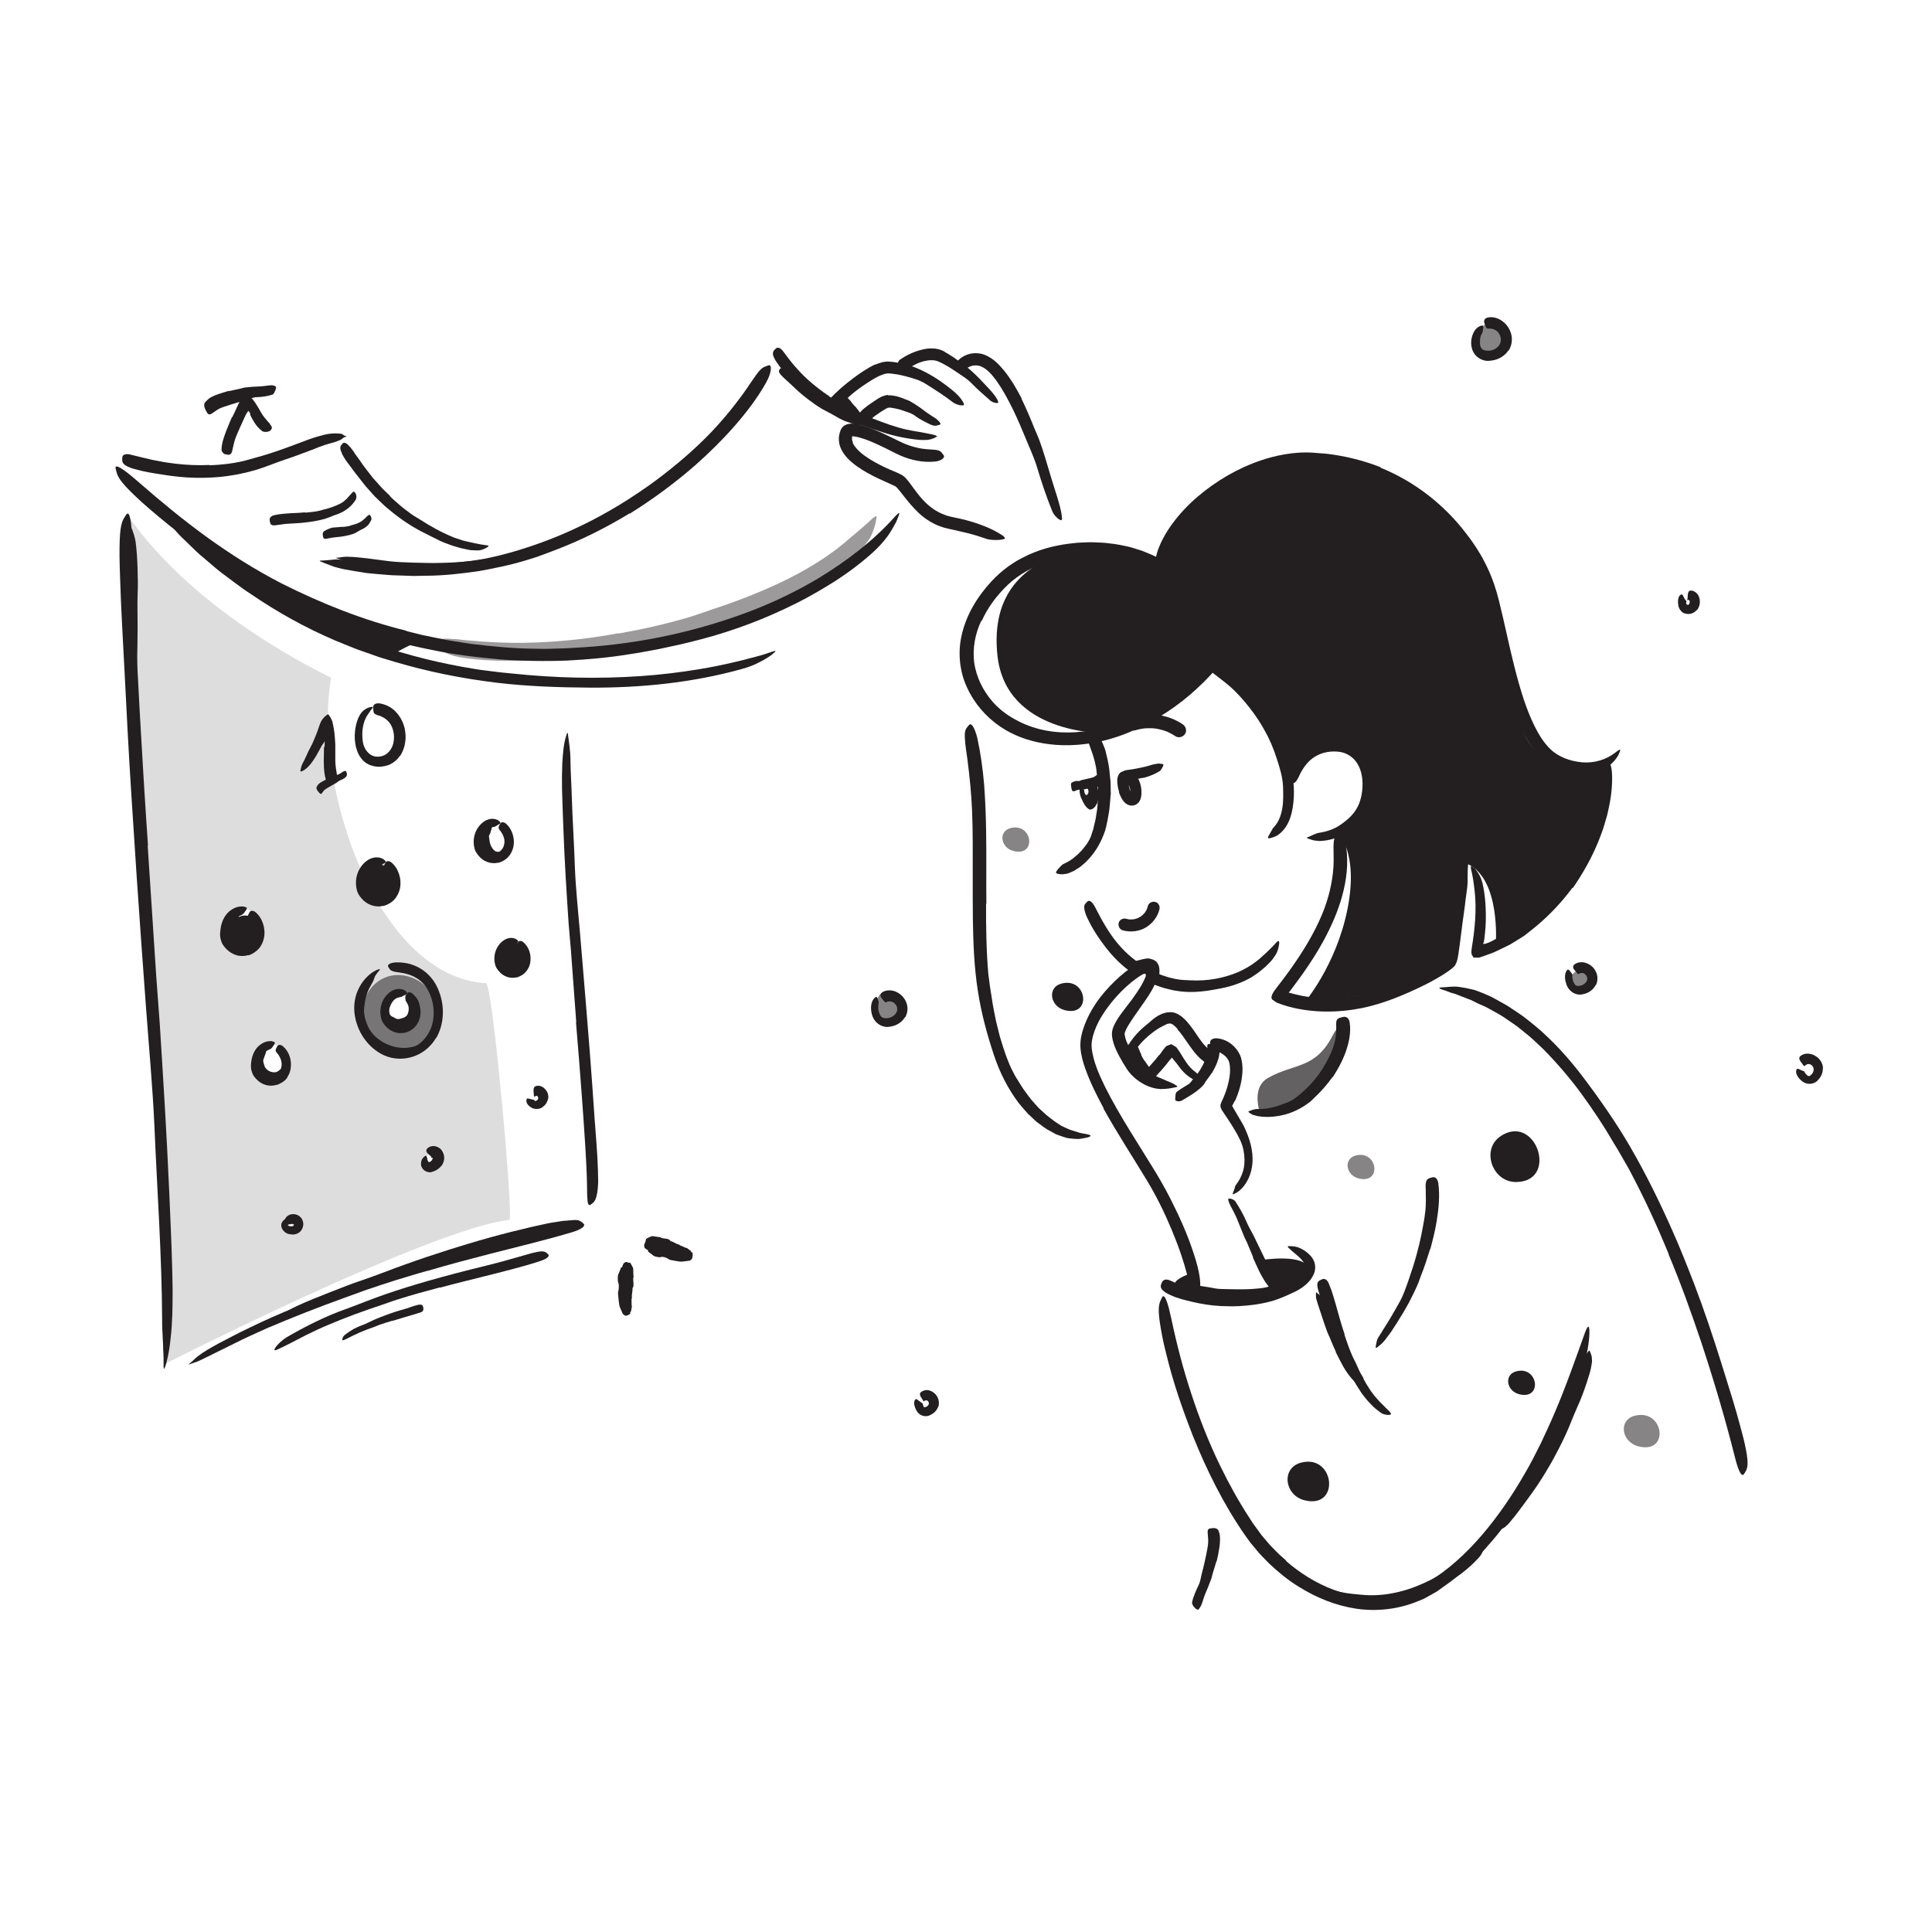<svg xmlns="http://www.w3.org/2000/svg" id="Layer_1" width="520" height="520" viewBox="0 0 520 520"><defs><style>.cls-1{opacity:.7;}.cls-1,.cls-2,.cls-3,.cls-4{fill:#231f20;stroke-width:0px;}.cls-2{opacity:.15;}.cls-5{opacity:.45;}.cls-3{opacity:.55;}</style></defs><path class="cls-1" d="m341.26,290.14c6.97-3.99,12.74-2.28,17.42-11.43,3.02-5.91.44,7.03-4.35,13.68-4.8,6.65-14.42,10.9-15.49,6.19-.59-2.6-.89-6.54,2.42-8.44Z"></path><path class="cls-3" d="m398.27,91.34s-.81-4.76,3.64-4.35,3.82,3.95,3.01,6.22-4.37,3.16-5.52,2.48-1.07-3.4-1.13-4.35Z"></path><path class="cls-4" d="m69.82,250.24c0,2.12-1.68,5.39-3.8,5.39s-3.87-3.27-3.87-5.39,1.72-3.83,3.83-3.83,3.83,1.72,3.83,3.83Z"></path><ellipse class="cls-4" cx="101.65" cy="236.94" rx="3.66" ry="4.43"></ellipse><ellipse class="cls-4" cx="138.24" cy="257.45" rx="2.94" ry="3.89"></ellipse><path class="cls-2" d="m130.8,264.61c-29.13-1.52-46.73-52.66-41.69-82.18,0-.24-35.9-16.24-55.08-44.22l1.96,24.33s5.58,117.3,5.87,121.19c.3,3.89,3.55,68.83,3.47,71.11-.08,2.27-1.13,12.35-1.13,12.35,0,0,71.84-36.53,92.92-38.86,1.15-.13-4.5-63.63-6.32-63.72Zm-64.78-8.98c-1.31.31-3.77-.2-5.2-2.93-1.43-2.74-.45-4.99,2.86-7.54,3.31-2.56,5.71,2.74,5.71,2.74,0,0,.96,1.32,0,3.58-.96,2.26-2.06,3.84-3.37,4.15Zm2.73,30s.12-3.1,2.67-3.92c2.55-.82,4.76-.74,5.51,2.02.76,2.76,1.97,6.18-1.18,6.92-3.14.73-7.28-1.16-7-5.02Zm11.18,45.44c-1.49-.16-3-1.74-3-1.74,0,0-1.11-2.22,1.24-1.26,2.34.96,3.25,3.16,1.76,3Zm17.94-94.12s.07-4.99,3.78-5.3c3.71-.31,5.11,3.98,5.11,5.13s-2.06,5.23-4.06,5.3c-2,.08-5.13-1.58-4.83-5.13Zm11.44,39.53c-3.39.22-7.33-2.35-5.36-6.8,0,0,.59-2.98,3.54-2.5,2.95.49,3.64-.2,3.95,2.5.32,2.69,1.26,6.59-2.13,6.8Zm8.1,37.63c-1.89.24-2.07-.89-2.07-.89,0,0-1.69-3.01,2.07-3.77,3.76-.75,1.88,4.42,0,4.66Z"></path><path class="cls-4" d="m218.19,105.51c1.04.85,2.1,1.67,3.23,2.42.4.28.84.52,1.25.8,1.44.99,2.92,1.95,4.46,2.8.69.37,1.38.74,2.07,1.1.89.44,1.79.89,2.65,1.43.27.17.18.26-.12.3-.3.03-.84.05-1.41-.1-.99-.29-1.98-.59-2.96-.95-.95-.4-1.86-.9-2.76-1.44-1.07-.65-2.26-1.18-3.36-1.82-1.21-.71-2.37-1.53-3.49-2.38-.7-.52-1.37-1.07-2.04-1.62-1.02-.83-1.95-1.77-2.9-2.66-.73-.7-1.52-1.32-2.22-2.05-.16-.16-.31-.31-.45-.48-.52-.64-.59-.93-.36-1.33.05-.09.1-.19.16-.27.21-.26.64-.19,1.11.17,1.43,1.05,2.71,2.29,4.09,3.45,1.03.86,2.01,1.77,3.08,2.59l-.03.04Z"></path><path class="cls-4" d="m117.39,279.3c-.99,1.71-2.44,3.18-4.16,4.17-1.73,1-3.69,1.49-5.65,1.48-1.45-.02-2.89-.31-4.17-.89-4.55-2.08-7.42-6.61-7.99-11.29-.23-2.09.04-4.27.88-6.18.53-1.23,1.26-2.37,2.16-3.34.9-.97,1.97-1.8,3.21-2.28.78-.28.71-.1.25.42-.22.27-.53.65-.85,1.12-.34.45-.74.93-1.17,1.45-3.18,3.7-3.13,8.87-.94,13.1,1.31,2.55,3.84,4.55,6.57,5.32,2.95.84,6.45-.19,8.55-2.58,1.32-1.45,2.22-3.32,2.5-5.31.48-2.99-.21-6.29-1.88-8.8-1.33-1.95-3.39-3.13-5.58-3.65-.48-.12-.97-.2-1.47-.27-1.85-.27-2.46-.38-2.89-1.13-.1-.17-.23-.33-.3-.5-.22-.54.63-1.08,2.27-1.12,1.21-.02,2.46.11,3.71.46,1.24.37,2.46.95,3.56,1.75,1.1.8,2.06,1.81,2.82,2.95.75,1.14,1.29,2.38,1.68,3.64,1.17,3.71.93,8-1.06,11.51l-.06-.03Z"></path><path class="cls-3" d="m107.05,262.43c-5.24,0-9.48,4.53-9.48,10.12s6.04,10.83,11.27,10.83,8.57-5.8,8.57-11.39-5.13-9.56-10.36-9.56Zm-2.07,13.01c-1.07-1.57-.87-4.34-.87-4.34,0,0,.93-4.11,2.69-4.03,1.76.08,3.72,1.77,4.64,4.03.93,2.26-5.38,5.92-6.46,4.34Z"></path><path class="cls-4" d="m101.67,281.9c-1.66-1.06-3.08-2.49-4.03-4.28-.32-.64-.64-1.26-.85-1.94-.72-2.36-.81-4.93-.06-7.25.3-1.03.72-2.03,1.25-2.94.65-1.19,1.55-2.26,2.71-2.95.35-.23.36-.12.23.24-.09.24-.18.5-.26.72-.11.29-.21.64-.4.93-.18.26-.29.56-.45.82-.16.26-.31.53-.44.8-.28.54-.49,1.11-.68,1.68-.38,1.14-.53,2.33-.69,3.55-.15,1.47.24,3.02.8,4.41.59,1.56,1.59,2.86,2.94,3.9.81.64,1.72,1.17,2.69,1.57,1.46.61,3.08.95,4.67.88.62.01,1.23-.15,1.83-.24.59-.19,1.19-.3,1.75-.54.25-.1.49-.2.75-.29.94-.36,1.3-.36,1.64-.17.08.04.17.08.23.13.2.16-.1.53-.76,1.02-2.02,1.3-4.67,1.94-7.32,1.76-1.96-.13-3.93-.71-5.62-1.77l.02-.04Z"></path><path class="cls-4" d="m111.96,274.4c-.29.47-.71.88-1.16,1.21-.48.32-.92.52-1.37.65-.32.1-.62.24-.96.28-1.15.12-2.34-.05-3.35-.71-.45-.27-.87-.65-1.12-1.11-.35-.57-.51-1.25-.3-1.84.06-.19.32-.14.63-.02.31.12.68.3.84.45.24.3.5.39.72.44.17.12.41.28.77.43.43.22.97.04,1.44-.09.27-.06.52-.16.75-.27.21-.11.39-.21.54-.39.19-.2.36-.48.45-.82.15-.5.23-1.11.11-1.71-.09-.46-.39-.89-.61-1.32-.05-.1-.13-.18-.17-.28-.14-.37.03-.54.8-.83l.53-.2c.6-.2,1.15-.16,1.41.11.38.41.64.89.81,1.42.14.53.17,1.12.14,1.73-.07.9-.28,1.9-.85,2.88l-.06-.03Z"></path><path class="cls-4" d="m135.34,260.34c-.3-.7-.49-1.44-.57-2.19-.04-.27-.1-.54-.08-.82.11-.98.44-1.97,1.1-2.65.28-.3.54-.6.84-.84.35-.35.81-.56,1.29-.64.15-.03.18.09.16.29-.02.2-.06.52-.17.75-.22.37-.41.68-.54,1-.14.31-.2.61-.41.88-.23.35-.13.81-.07,1.23.03.47.13.98.32,1.46.13.3.25.58.42.79.26.32.61.61,1.08.71.36.06.75-.02,1.14-.07.09-.01.17-.04.26-.04.33,0,.43.17.5.78l.04.41c.03.47-.12.86-.41,1.01-.43.22-.9.36-1.43.38-.53.03-1.09-.17-1.64-.44-.83-.42-1.51-1.22-1.88-1.97l.05-.03Z"></path><path class="cls-4" d="m70.6,290.77c-.91-.6-1.65-1.46-2.08-2.52-.17-.43-.31-.69-.37-1.03-.19-1.16-.12-2.44.44-3.55.23-.49.48-.97.79-1.4.39-.54.93-1.06,1.67-.98.23.02.32.3.4.72.07.42.23,1.06.15,1.25-.3.73-.38,1.03-.66,1.8-.23.46.01,1,.15,1.51l.09.34c.05.1.08.2.14.3.11.21.27.41.46.6.23.23.53.42.85.56.49.2,1.08.32,1.65.2.44-.11.82-.42,1.17-.73.08-.07.14-.15.23-.19.31-.2.5-.05.98.65l.33.48c.35.55.44,1.1.18,1.45-.74,1.03-2.07,1.52-3.5,1.52-1.06,0-2.16-.33-3.11-.89l.04-.07Z"></path><path class="cls-4" d="m129.36,228.98c-.28-.76-.47-1.54-.48-2.34.01-.29-.1-.56-.03-.86.14-1.02.54-2.01,1.22-2.71.26-.33.55-.62.82-.9.33-.4.89-.51,1.37-.59.16-.02.18.06.17.27-.02.19,0,.58-.06.84-.04.11-.04.24-.04.36,0,.12-.06.18-.09.27-.09.15-.09.34-.15.48-.1.3-.14.57-.33.83-.26.32-.1.76-.07,1.15.08.43.09.91.26,1.37.08.29.22.57.37.84.25.39.52.82.94,1.06.31.22.74.21,1.09.26.08.01.18-.02.24,0,.26.09.26.33.05,1.13l-.14.54c-.17.6-.49,1.04-.87,1.12-1.12.24-2.21-.26-2.97-1.05-.59-.56-1.01-1.3-1.36-2.02l.07-.04Z"></path><path class="cls-4" d="m101.72,242.01c-.55-.12-1.09-.28-1.59-.57-.25-.13-.48-.31-.7-.47-.2-.17-.36-.33-.53-.5-.12-.13-.24-.24-.37-.36-.11-.13-.21-.27-.3-.42-.57-1.08-.8-2.19-.85-3.24-.03-.47-.04-.93-.02-1.38.02-.29.04-.58.12-.86.1-.28.23-.54.41-.78.11-.15.24-.07.39.13.13.19.36.5.42.77.12.96.41,1.76.65,2.61.14.52.61.89.99,1.21.19.19.4.41.6.55.17.14.38.24.61.32.29.08.62.12.98.09.54-.07,1.14-.18,1.66-.51.4-.25.68-.69.95-1.08.06-.08.1-.19.17-.27.26-.26.47-.18,1.12.39l.44.39c.48.45.71.98.56,1.37-.46,1.14-1.47,1.87-2.65,2.34-.88.36-1.94.47-3.05.35v-.07Z"></path><path class="cls-4" d="m61.56,253.38c-.36-.84-.56-1.75-.57-2.65-.01-.33-.04-.65.05-.96.28-1.11.81-2.06,1.45-2.85.28-.35.59-.69.91-.98.41-.38.89-.71,1.42-.87.17-.05.19.04.14.23-.05.18-.13.49-.29.73-.29.42-.5.86-.68,1.29-.18.43-.42.8-.62,1.21-.26.49-.23,1.09-.2,1.62-.02.58.03,1.16.24,1.74.12.35.29.71.51,1.02.33.47.75.93,1.26,1.2.4.2.87.22,1.27.19.09,0,.18-.04.26-.04.31,0,.4.13.52.76l.09.42c.08.47-.08.88-.49,1.02-1.22.39-2.61-.05-3.61-.83-.75-.59-1.3-1.37-1.72-2.2l.05-.03Z"></path><path class="cls-4" d="m124.43,337.43c-4.08,1.23-8.14,2.58-12.2,3.9l-4.41,1.55c-5.21,1.75-10.4,3.59-15.6,5.39-2.3.81-4.61,1.67-6.88,2.52-2.91,1.11-5.86,2.15-8.88,2.96-.94.25-.83.17-.11-.26.72-.42,2.01-1.29,3.65-2.01,2.88-1.37,5.86-2.47,8.81-3.67,2.97-1.16,5.93-2.34,8.98-3.35,3.63-1.23,7.34-2.73,11.04-4.05,4.06-1.47,8.16-2.83,12.29-4.14,2.54-.8,5.09-1.57,7.64-2.32,3.87-1.12,7.79-2.17,11.69-3.08,1.51-.37,3.01-.76,4.52-1.06,1.51-.33,3.01-.69,4.55-.89.68-.11,1.34-.22,2.02-.32,2.56-.24,3.41-.05,3.95.46.13.12.29.23.36.35.24.38-.78.83-2.57,1.05-5.32.74-10.89,2.01-16.46,3.45l-3.1.82-3.09.89c-2.07.57-4.12,1.22-6.18,1.86l-.02-.05Z"></path><path class="cls-4" d="m34.58,180.52c.08-3.19.13-6.39.25-9.58l.05-3.49c.15-4.1.26-8.2.36-12.3.04-1.82,0-3.65-.04-5.45-.08-2.32-.09-4.64.08-6.97.05-.73.15-.63.36-.03.19.6.64,1.71.85,3.05.32,2.37.45,4.74.53,7.12.08,2.38.13,4.76.02,7.16-.11,2.86.01,5.84,0,8.76,0,3.22-.08,6.43-.15,9.65l-.1,5.93c-.03,2.99-.06,6,0,8.97.05,2.31.22,4.57.35,6.85.03.5.06.99.09,1.5.05,1.88-.08,2.48-.53,2.9-.1.1-.2.22-.3.28-.34.2-.67-.56-.9-1.93-.34-2.04-.52-4.14-.7-6.27-.17-2.13-.28-4.3-.29-6.46-.05-3.22-.02-6.45,0-9.68h.06Z"></path><path class="cls-4" d="m120.7,153.22c-2.56.05-5.12.04-7.67-.06-.93-.04-1.86-.01-2.79-.09-3.28-.2-6.53-.58-9.78-1-1.44-.19-2.89-.33-4.31-.55-.91-.15-1.83-.26-2.74-.45-.9-.21-1.79-.5-2.69-.77-.55-.18-.48-.16.02-.19.49,0,1.44-.24,2.51-.27,3.78.07,7.45.72,11.2,1.17,2.24.3,4.59.34,6.9.43,2.53.07,5.07.14,7.61.06,1.56-.02,3.12-.12,4.68-.21,2.36-.19,4.73-.4,7.05-.79.9-.16,1.79-.33,2.66-.54l2.62-.66c.39-.09.75-.22,1.14-.32,1.44-.34,1.93-.31,2.36.1.1.09.22.18.29.28.23.34-.29.78-1.33,1.16-3.11,1.11-6.53,1.72-9.98,2.14-2.56.33-5.15.47-7.74.6v-.04Z"></path><path class="cls-4" d="m66.83,156.41c.42.42,26.41,19.2,37.22,19.93,2.41.16,6.53-3.86,9.46-3.27,2.93.59-30.47-9.85-30.47-9.85l-16.21-6.82Z"></path><path class="cls-4" d="m101.53,173.52c8.52,2.95,17.34,5.1,26.28,6.54,1.63.29,3.28.44,4.91.66l2.46.3,2.47.24c11.59,1.23,23.31,1.52,34.97.7,5.17-.36,10.36-.98,15.44-1.82,3.26-.53,6.51-1.2,9.72-1.95l2.41-.58c.8-.21,1.58-.45,2.39-.62l2.38-.65c.78-.23,1.55-.51,2.33-.76,1.88-.68,1.78-.46.36.7-.73.54-1.82,1.24-3.21,1.93-1.37.74-3.05,1.4-4.93,1.9-13.27,3.66-26.99,5.04-40.77,4.97-8.24-.06-16.82-.33-25.2-1.34-9.2-1.12-18.33-2.95-27.22-5.58l-4.1-1.24-4.04-1.42-2.02-.71c-.67-.24-1.33-.53-1.99-.79l-3.97-1.61c-7.95-3.4-15.57-7.64-22.65-12.48-2.82-1.8-5.38-3.88-8.05-5.83-1.31-1.01-2.53-2.11-3.8-3.17-1.26-1.07-2.54-2.11-3.7-3.3-1.05-1.01-2.07-2.01-3.13-3.03-.99-.94-1.7-1.82-2.3-2.56-.6-.74-1.06-1.35-1.42-1.87-.71-1.05-.98-1.77-1.03-2.48-.02-.32-.1-.71-.05-.94.17-.8,2.02.52,4.7,3.34,8.02,8.32,17.54,15.92,28.03,22.1,7.79,4.57,16.12,8.35,24.74,11.25v.08Z"></path><path class="cls-4" d="m169.5,138.15c-6.22,3.79-12.75,7.07-19.53,9.7-2.5.9-4.94,1.96-7.5,2.68-4.46,1.43-9.05,2.37-13.64,3.2-4.62.65-9.26,1.2-13.93,1.23l-3.1.05c-1.03.03-2.07-.06-3.1-.08-1.03-.03-2.06-.07-3.09-.1-1.03-.03-2.05-.17-3.07-.24-1.31-.13-2.63-.21-3.93-.36l-3.9-.64c-1.3-.21-2.6-.44-3.87-.8-.64-.14-1.27-.37-1.88-.61l-1.85-.71c-1.53-.62-1.31-.57.12-.63.71-.03,1.74-.14,2.95-.26,1.21-.06,2.55.15,4.03.26l3.9.45c.65.09,1.3.15,1.95.17l1.95.15c1.3.08,2.6.24,3.9.26l3.91.08c5.22-.01,10.45-.18,15.69-.82,6.28-.7,12.66-2.47,18.76-4.59,6.72-2.34,13.22-5.33,19.43-8.87,3.83-2.16,7.51-4.58,11.11-7.11,5.41-3.9,10.59-8.19,15.28-12.87,3.63-3.65,6.87-7.54,9.85-11.62.65-.9,1.26-1.8,1.88-2.72,2.33-3.41,3.02-4.36,4.26-4.73.27-.09.58-.27.83-.31.43-.08.64.32.55,1.26-.06.43-.19.95-.4,1.57-.23.58-.53,1.25-.92,1.95-2.35,4.14-5.27,7.97-8.48,11.63-3.21,3.66-6.73,7.13-10.42,10.4-5.52,4.83-11.47,9.22-17.7,13.11l-.05-.07Z"></path><path class="cls-4" d="m105,133.6c.86.9,1.85,1.66,2.77,2.5.94.83,1.98,1.53,2.97,2.29.73.55,1.57.94,2.32,1.46,2.72,1.73,5.56,3.35,8.57,4.59.66.31,1.35.51,2.04.74l1.03.33,1.04.25c1.79.4,3.57.81,5.33,1.02.56.06.55.21.08.51-.47.31-1.46.85-2.63.86l-1.51-.06c-.51,0-.99-.15-1.48-.24-.49-.1-.98-.2-1.46-.31l-1.42-.41c-.96-.26-1.88-.61-2.79-.97-.93-.34-1.82-.77-2.69-1.22-1.07-.5-2.12-1.08-3.2-1.62-1.09-.51-2.14-1.13-3.17-1.75-2.26-1.38-4.39-2.97-6.41-4.68-.65-.5-1.22-1.08-1.81-1.64l-1.76-1.69-2.46-2.76c-.79-.95-1.5-1.96-2.27-2.9-.63-.72-1.13-1.52-1.71-2.27-.55-.77-1.19-1.48-1.66-2.31-.21-.36-.45-.7-.62-1.09-.64-1.43-.65-1.98-.15-2.55.12-.13.22-.28.34-.38.42-.34,1.12.03,1.83.88.53.63,1.04,1.26,1.44,1.96.47.66.97,1.31,1.43,1.98.88,1.38,1.96,2.64,2.96,3.97.35.51.79.95,1.2,1.41l1.24,1.39c.4.48.85.91,1.3,1.34l1.35,1.3-.05.06Z"></path><path class="cls-4" d="m56.4,125.23c3.08-.11,6.11-.44,9.14-1.15,1.1-.28,2.18-.6,3.27-.91,3.88-1.01,7.69-2.42,11.56-3.87,1.71-.65,3.45-1.33,5.24-1.84,1.15-.32,2.32-.66,3.55-.76l.92-.06c.31,0,.62.03.92.04.31.03.61.02.91.09.31.06.58.43.87.5.72.23.61.2-.02.38-.31.03-.77.66-1.25.78-.49.26-1.04.43-1.63.63-1.05.32-2.1.54-3.15.95-1.05.35-2.09.83-3.17,1.22-2.16.8-4.38,1.67-6.68,2.41-2.74.9-5.52,2.13-8.4,2.96-3.15.9-6.43,1.52-9.72,1.8-2.02.17-4.04.23-6.06.2-3.06-.04-6.12-.4-9.12-.88-2.33-.37-4.66-.71-6.95-1.37-.51-.13-1.01-.26-1.51-.45-.92-.35-1.49-.68-1.82-1.04-.33-.36-.43-.73-.41-1.23.01-.23,0-.47.05-.68.17-.7,1.13-.9,2.39-.54,1.92.45,3.82.97,5.79,1.39,1.97.41,3.99.75,6.03,1,3.04.34,6.13.51,9.22.35v.08Z"></path><path class="cls-4" d="m39.75,227.6l2.3,35.14c.32,4.27.64,8.55.95,12.81.95,15.07,1.9,30.15,2.55,45.25.28,6.7.61,13.44.78,20.1.08,2.14.09,4.28.13,6.43.02,2.14-.04,4.3-.08,6.44-.1,2.15-.18,4.3-.46,6.45-.21,2.14-.54,4.29-1.09,6.4-.73,2.62-.84,2.17-.81-.1.07-1.12-.12-2.75-.13-4.66-.06-.97-.12-2.01-.15-3.11-.01-.55-.04-1.12-.09-1.71,0-.58,0-1.18-.01-1.79-.08-17.29-1.34-34.67-2.08-52.22-.48-10.5-1.49-21.39-2.28-32.12-.87-11.79-1.73-23.59-2.52-35.4-.47-7.27-.95-14.54-1.42-21.8-.7-11.01-1.27-22.07-1.82-33.01-.43-8.5-.95-16.84-1.2-25.27-.04-1.86-.15-3.67-.15-5.55-.04-6.95.33-9.17,1.33-10.62.23-.33.45-.77.67-.96.72-.63,1.3,2.2,1.4,7.24.46,14.96,1.19,30.75,2.07,46.61.66,11.78,1.38,23.62,2.19,35.43l-.09.02Z"></path><path class="cls-4" d="m155.1,275.14l-1.44-19.43c-.18-2.36-.44-4.72-.61-7.08-.56-8.34-1.09-16.68-1.39-25.05-.13-3.71-.3-7.44-.39-11.13-.05-2.37-.02-4.75.08-7.13.16-2.38.29-4.78.98-7.1.41-1.44.47-1.21.62.07.14,1.28.58,3.57.59,6.25.02,2.38.16,4.77.26,7.15.07,2.39.16,4.79.27,7.19.21,4.8.5,9.62.66,14.47.22,5.8.88,11.82,1.38,17.74.54,6.52,1.09,13.03,1.63,19.55.32,4.01.64,8.03.97,12.04.48,6.08.9,12.2,1.32,18.25.33,4.7.77,9.31.91,14.01.02,1.04.06,2.06.06,3.1-.03.98-.09,1.79-.17,2.47-.1.68-.22,1.23-.34,1.68-.23.89-.64,1.39-1.08,1.72-.21.15-.43.36-.62.42-.32.11-.53-.25-.63-.94-.07-.67-.16-1.74-.14-3.09-.04-4.05-.27-8.27-.54-12.56-.26-4.29-.58-8.65-.9-13.02-.49-6.5-.99-13.03-1.55-19.56h.07Z"></path><path class="cls-4" d="m115.03,342.04c-2.77.76-5.51,1.64-8.27,2.45-2.73.89-5.48,1.74-8.2,2.69l-5.91,2.15c-6.96,2.5-13.85,5.22-20.67,8.11-2.99,1.35-6.02,2.69-8.93,4.17-1.88.93-3.76,1.86-5.64,2.79l-2.82,1.39c-.47.23-.95.45-1.43.66-.48.21-1.01.33-1.5.52-1.24.45-1.08.39-.2-.33.45-.34.98-1,1.76-1.58.76-.59,1.69-1.22,2.74-1.84,1.85-1.11,3.76-2.1,5.67-3.09l2.87-1.48,2.91-1.41c3.87-1.9,7.83-3.62,11.85-5.27,4.83-1.89,9.78-4.05,14.76-5.9,2.74-1.01,5.47-2.02,8.24-2.94,2.75-.96,5.53-1.85,8.31-2.73,1.71-.56,3.43-1.06,5.15-1.58,1.72-.51,3.43-1.04,5.16-1.52,5.22-1.51,10.51-2.87,15.71-4.25,4.05-1.07,7.99-2.27,11.99-3.35.88-.24,1.74-.51,2.63-.73,3.32-.8,4.43-.81,5.33-.06.21.17.46.33.6.52.47.63-.77,1.5-3.15,2.22-7.08,2.12-14.62,3.9-22.16,5.84-5.6,1.45-11.22,2.92-16.77,4.58l-.03-.07Z"></path><path class="cls-4" d="m118.47,346.49c-3.84,1.01-7.68,2.06-11.47,3.27-1.39.42-2.74.95-4.11,1.41-4.85,1.6-9.66,3.34-14.37,5.35-2.11.85-4.16,1.86-6.18,2.84-2.58,1.32-5.12,2.71-7.77,3.91-.83.37-.89.03-.39-.66.49-.68,1.52-1.76,2.94-2.67,5.17-2.99,10.53-5.71,16.22-7.7,3.38-1.24,6.84-2.66,10.32-3.87,1.91-.67,3.84-1.27,5.76-1.89,1.94-.57,3.86-1.19,5.81-1.73,2.39-.69,4.79-1.33,7.19-1.97,3.63-.97,7.31-1.83,10.92-2.76,2.81-.71,5.53-1.56,8.3-2.31.61-.17,1.2-.36,1.82-.51,2.3-.54,3.07-.52,3.72.08.15.14.33.26.43.41.34.49-.5,1.15-2.14,1.7-4.87,1.61-10.1,2.86-15.32,4.19-3.88.97-7.79,1.92-11.66,2.98l-.02-.06Z"></path><path class="cls-4" d="m105.55,355.49c-1.14.33-2.28.69-3.41,1.08-.41.15-.8.35-1.21.49-1.45.52-2.9,1.05-4.31,1.67-.62.28-1.25.57-1.86.87-.77.4-1.54.82-2.36,1.13-.26.09-.34-.1-.25-.42.08-.31.31-.77.73-1.08.74-.54,1.49-1.05,2.27-1.52.8-.43,1.64-.78,2.49-1.1,1.03-.37,2.01-.94,3.03-1.38,1.12-.49,2.27-.93,3.42-1.35.7-.27,1.43-.5,2.14-.75,1.09-.35,2.2-.66,3.3-.99.85-.26,1.68-.61,2.58-.84.2-.05.4-.11.6-.14.78-.11,1.09.09,1.19.68.03.14.06.27.07.41.02.46-.28.84-.7.96-1.3.43-2.78.85-4.29,1.29-1.12.32-2.26.68-3.4,1.03l-.02-.05Z"></path><path class="cls-4" d="m87.31,201c.04-.16.07-.38.08-.67,0-.14,0-.3,0-.47v-.26c-.05-.09-.06-.03-.08-.04-.05.04-.1.35-.14.37-.08.06-.2.21-.38.49l-.31.51-.77,1.41-.74,1.32c-.26.43-.55.86-.84,1.27-.73,1.06-1.65,2.1-2.88,2.67-.41.14-.43-.03-.35-.45.1-.42.24-1.08.54-1.67.59-1.01,1.02-2.11,1.53-3.19.27-.53.55-1.07.83-1.61l.21-.41c.08-.14.11-.23.25-.56.23-.53.45-1.07.68-1.61.26-.64.51-1.27.74-1.97.24-.66.47-1.45.72-1.93.25-.47.49-.77.69-.97.2-.23.37-.4.52-.52l.47-.35s.09-.06.16-.08c.12-.02.19.06.22.11l.26.36c.09.13.17.24.25.38l.26.54c.08.2.17.33.24.58l.18.83c.16.64.24,1.45.36,2.16.07.79.16,1.54.19,2.33l.05.88v.83s0,1.23,0,1.23c-.01.82-.02,1.62,0,2.42.03,1.24.26,2.45.45,3.63.04.26.12.51.15.78.03.24.04.44.02.61-.03.17-.11.31-.19.43-.18.24-.44.39-.83.53-.18.06-.34.14-.51.19-.54.15-1.15-.21-1.55-.96-.71-2.25-.67-4.67-.62-6.92l.02-1.25v-.62c0-.15,0-.06,0-.09h0s.05-.09.06-.17l.07-.12Z"></path><path class="cls-4" d="m87.8,209.86c.45-.19.89-.37,1.33-.57.16-.07.29-.2.45-.26.58-.23,1.17-.44,1.73-.7.25-.11.47-.27.69-.43.27-.22.59-.36.98-.41.12,0,.24.19.32.46.07.27.13.65.02.84-.18.37-.47.56-.76.75-.3.19-.61.35-.96.47-.42.14-.72.48-1.09.71-.41.25-.83.48-1.25.71-.26.15-.51.29-.77.44-.38.23-.78.44-1.12.72-.26.22-.45.55-.67.82-.05.06-.08.14-.14.19-.21.19-.37.11-.77-.37l-.27-.33c-.29-.38-.42-.77-.33-1,.26-.7.76-1.09,1.32-1.42.41-.25.85-.45,1.28-.67l.03.04Z"></path><path class="cls-4" d="m107.64,203.42c-.71,1.13-1.89,2.02-3.14,2.52-1.31.42-2.55.56-3.87.28-.94-.2-1.88-.59-2.59-1.23-1.26-1.12-1.89-2.56-2.24-3.95-.33-1.4-.4-2.81-.25-4.18.12-1.22.39-2.43.87-3.57.33-.72.71-1.46,1.36-2,.62-.55,1.41-.93,2.2-1.03.51-.06.44.16.15.5-.31.33-.7.93-1.07,1.49-1.43,1.93-1.8,4.83-1.39,7.46.23,1.6,1.25,3.05,2.44,3.62.65.33,1.41.41,2.22.28.21-.01.38-.09.57-.15.18-.07.38-.09.55-.19.32-.21.68-.36.95-.66.71-.64,1.26-1.59,1.48-2.65.35-1.6.14-3.41-.67-4.86-.64-1.13-1.69-1.9-2.78-2.36-.25-.09-.52-.13-.75-.22-.43-.21-.75-.26-.93-.49-.18-.21-.25-.53-.28-1-.01-.22-.05-.44-.04-.65,0-.72.61-1.16,1.68-1.07,1.52.24,3.17.94,4.35,2.21,1.21,1.22,2.04,2.81,2.45,4.46.24,1.24.37,2.52.15,3.79-.16,1.27-.62,2.53-1.35,3.68l-.07-.04Z"></path><path class="cls-4" d="m66.86,257.06c-1.02.32-2.19.34-3.21.03-1.03-.3-1.93-.86-2.64-1.58-.51-.52-1-1.09-1.3-1.76-.24-.6-.42-1.22-.46-1.86-.04-.31-.01-.64,0-.94.03-.27.05-.53.09-.8.12-1.07.44-2.18,1.02-3.21.5-.91,1.29-1.72,2.18-2.23.57-.34,1.18-.59,1.8-.68.31-.06.62-.05.93-.06.31-.02.61.14.91.21.37.13.31.39.03.81-.14.21-.32.47-.53.74-.21.25-.43.45-.68.54-.87.39-1.53.68-1.97,1.23-.45.51-.78,1.29-1.03,2.27-.17.56-.22,1.3-.16,1.74.07.51.28.98.55,1.42.58.96,1.68,1.65,2.81,1.6.68-.02,1.47-.32,2.02-.77.44-.34.78-.82.98-1.38.23-.55.31-1.19.26-1.81-.07-.98-.52-1.9-1.04-2.66-.1-.18-.27-.3-.38-.47-.45-.56-.43-.82-.11-1.46.08-.15.14-.31.22-.44.14-.23.34-.37.62-.39.27-.02.65.07.97.34.96.79,1.64,1.86,2.04,3.05.4,1.19.54,2.53.27,3.91-.21,1.01-.65,2.07-1.42,2.92-.77.83-1.75,1.46-2.75,1.77l-.03-.07Z"></path><path class="cls-4" d="m103.13,243.81c-1.12.27-2.29.17-3.3-.21-1.01-.39-1.88-1.02-2.54-1.81-.48-.57-.93-1.2-1.16-1.92-.72-2.4-.25-4.95,1.2-6.83.64-.82,1.47-1.57,2.5-1.97,1.29-.54,2.95-.41,3.85.6.3.29.1.48-.34.73-.45.22-1.11.72-1.53.71-.78.13-1.32.28-1.89.8-.55.5-1,1.27-1.33,2.14-.47,1.04-.15,2.37.27,3.27.5,1.02,1.59,1.82,2.74,1.86.36,0,.7,0,1.07-.17.38-.1.72-.29,1.02-.5.92-.66,1.45-1.9,1.37-3.2-.06-1-.51-1.95-1.03-2.73-.1-.18-.27-.31-.38-.48-.46-.58-.44-.84-.12-1.48.08-.15.13-.31.22-.45.14-.24.34-.37.62-.39.27-.01.66.08.98.35.97.81,1.66,1.91,2.06,3.13.39,1.22.52,2.6.21,4.01-.24,1.04-.77,2.1-1.58,2.94-.82.86-1.85,1.34-2.88,1.66l-.02-.07Z"></path><path class="cls-4" d="m134.12,232.18c-1.01.25-2.08.16-3-.19-.92-.35-1.7-.93-2.29-1.65-.43-.52-.84-1.08-1.05-1.74-.64-2.17-.22-4.45,1.09-6.14.57-.74,1.31-1.42,2.24-1.79,1.16-.49,2.67-.38,3.46.54.26.27.08.45-.32.68-.41.21-1,.69-1.37.68-.68.13-1.13.26-1.63.71-.48.44-.87,1.12-1.17,1.89-.42.92-.13,2.1.24,2.9.43.9,1.39,1.61,2.4,1.65.31,0,.61,0,.94-.15.34-.09.63-.25.9-.45.81-.58,1.28-1.69,1.21-2.84-.05-.89-.46-1.73-.93-2.42-.09-.16-.24-.28-.34-.43-.41-.51-.38-.74-.08-1.34.07-.14.13-.28.21-.41.23-.43.83-.53,1.47-.06.88.73,1.5,1.72,1.86,2.82.36,1.1.47,2.34.19,3.61-.22.94-.69,1.9-1.42,2.67-.74.78-1.68,1.23-2.61,1.52l-.02-.06Z"></path><path class="cls-4" d="m74.46,291.98c-.92.29-1.98.32-2.9.05-.93-.26-1.75-.77-2.39-1.41-.46-.47-.91-.97-1.18-1.58-.22-.54-.39-1.1-.43-1.67-.04-.28-.01-.57-.01-.85.02-.24.04-.47.07-.72.11-.96.39-1.96.9-2.88.45-.82,1.15-1.55,1.95-2.02.51-.31,1.05-.54,1.61-.62.28-.06.56-.05.83-.06.28-.02.55.12.82.19.33.12.28.36.04.75-.12.2-.28.44-.46.7-.18.23-.37.42-.6.51-.76.36-1.34.62-1.71,1.09-.38.45-.67,1.12-.9,1.99-.15.5-.2,1.16-.13,1.54.07.44.25.86.49,1.24.52.84,1.48,1.45,2.47,1.39.59-.02,1.3-.29,1.78-.69.77-.59,1.18-1.71,1.08-2.83-.07-.87-.49-1.68-.96-2.35-.09-.16-.24-.26-.34-.41-.41-.49-.38-.72-.08-1.32.07-.14.13-.28.2-.41.23-.43.82-.54,1.45-.09,1.72,1.42,2.57,3.76,2.15,6.25-.18.92-.57,1.88-1.27,2.65-.69.76-1.58,1.34-2.48,1.61l-.02-.06Z"></path><path class="cls-4" d="m109.03,277.93c-1.01.25-2.07.17-2.99-.18-.92-.35-1.7-.91-2.3-1.63-.44-.51-.85-1.07-1.06-1.73-.66-2.16-.25-4.45,1.05-6.14.57-.74,1.31-1.42,2.24-1.79,1.16-.49,2.66-.39,3.46.52.26.26.08.45-.31.69-.41.22-1,.7-1.36.69-.68.13-1.14.26-1.63.71-.48.43-.87,1.12-1.16,1.88-.42.92-.12,2.1.25,2.88.44.89,1.4,1.6,2.41,1.63.31,0,.61,0,.94-.15.34-.09.63-.26.9-.45.81-.58,1.27-1.68,1.19-2.83-.06-.89-.47-1.72-.95-2.41-.09-.16-.24-.27-.34-.42-.41-.5-.39-.74-.09-1.34.07-.14.13-.28.2-.41.22-.43.83-.54,1.47-.07.89.72,1.51,1.7,1.88,2.8.36,1.1.49,2.33.21,3.61-.21.95-.68,1.91-1.41,2.67-.74.78-1.67,1.23-2.6,1.52l-.02-.06Z"></path><path class="cls-4" d="m139.07,263.05c-.91.23-1.88.15-2.71-.16-.83-.31-1.54-.83-2.08-1.48-.39-.47-.76-.97-.95-1.56-.59-1.95-.21-4,.95-5.52.51-.67,1.17-1.28,2.01-1.62,1.04-.45,2.4-.36,3.11.47.23.24.07.41-.29.64-.37.2-.9.66-1.22.66-.59.13-.98.24-1.4.63-.41.38-.76.98-1.03,1.66-.38.81-.1,1.86.22,2.55.38.79,1.23,1.41,2.11,1.44.28,0,.53,0,.83-.13.3-.08.56-.23.79-.4.71-.52,1.12-1.5,1.05-2.52-.05-.79-.43-1.53-.85-2.14-.08-.14-.22-.24-.31-.37-.36-.45-.33-.66-.05-1.21.07-.13.12-.26.19-.38.21-.4.76-.5,1.34-.09,1.57,1.31,2.35,3.47,1.9,5.77-.19.85-.61,1.72-1.26,2.42-.67.71-1.51,1.12-2.35,1.39l-.02-.06Z"></path><path class="cls-4" d="m80.83,331.46c-.42.42-.93.65-1.38.74-.46.1-.88.08-1.27.01-.28-.05-.57-.07-.83-.18-.47-.22-.87-.52-1.18-.93-.32-.39-.56-1.02-.45-1.59.08-.52.41-.88.67-1.13.36-.33.74-.53,1.18-.57.14,0,.21.18.24.44.02.25.03.61-.06.78-.18.29-.26.61-.17.65-.05-.03-.14-.05-.15-.05,0,0-.02,0,0,0h.03s0,0,0,0h0s0,0,0,0h0s0,0,0,0c.08,0-.11.01-.09,0h0s0,0,0,0c0,0,.06-.01.12-.04-.02,0-.04.03-.04.07-.02.09.08.19.2.25.12.06.24.08.38.11.3.08.64.06.8-.02.1-.05.17-.1.22-.25.03-.11.04-.17.04-.2,0-.03-.03-.07-.12-.07-.06,0-.14.06-.16.14,0,.02,0,.05,0,.05-.01-.04-.01-.07-.03-.11-.04-.08-.06-.14-.11-.19,0-.02-.06-.05-.03-.03,0,0,.04.02.09.03.05,0,.05,0,.13,0,.02,0,.05,0,.07,0,.03,0,.06,0-.04,0-.13.01-.29.03-.49.07-.18.03-.36.08-.54.12-.57.15-1.19.1-1.3-.61-.08-.51.24-1.17.66-1.54.44-.4.91-.54,1.37-.61.88-.09,1.81.18,2.49,1.03.5.62.64,1.5.52,2.07-.1.57-.35,1.11-.76,1.56l-.05-.04Z"></path><path class="cls-4" d="m118.79,313.78c-.53.69-1.28,1.23-2.09,1.49-.3.1-.6.26-.97.25-.63,0-1.39-.28-1.8-.76-.43-.42-.67-1.07-.62-1.59.04-.45.09-.85.29-1.16.24-.4.55-.74.95-.94.13-.06.2.06.27.25.06.19.18.48.19.66.03.18.09.36.17.5.04.07.09.14.12.18.02.05.03.09.05.11.01.03.04.04.05.06.03,0,.02,0-.05.02-.1.03-.12.07-.03-.01.01-.02-.01.01,0,.02v.02s.03-.04-.03.06h0s0,.02,0-.03c.01-.11.02-.11.09-.12.16,0,.46-.11.66-.3.14-.13.26-.28.32-.44.04-.11.08-.22.08-.31,0-.05,0-.09-.02-.12,0,0-.02-.02-.05-.03-.04-.01-.13.01-.2.08-.03.03-.06.08-.07.12.01-.05.02-.11.02-.18,0-.06,0-.12-.02-.17-.03-.1-.04-.1-.04-.11,0,0,0,0,0,0,.06.06-.1-.12-.26-.27-.15-.14-.3-.27-.46-.4-.26-.22-.48-.44-.56-.72-.09-.27-.02-.59.22-.83.35-.37.84-.56,1.3-.62.46-.06.9,0,1.31.16.41.16.79.4,1.12.76.17.18.32.38.44.61.14.25.22.47.27.67.35,1.3-.11,2.37-.58,3.1l-.07-.04Z"></path><path class="cls-4" d="m147.48,295.79c-.02.1-.02.2-.05.3-.13.35-.3.67-.47.98-.22.28-.45.55-.73.75-.22.18-.44.36-.71.47-.98.35-2.06.2-2.75-.35-.32-.2-.63-.5-.86-.84-.26-.46-.35-1-.07-1.39.09-.13.49-.02.93.1.43.12.89.23.98.24h.07s-.06.03-.1.05c-.06.03-.02.01-.02.01,0,0,0,0,.04-.04l.1-.12h0s-.01,0-.01,0c0,0-.01.01-.01.02v.07s0,.13.04.2c.11.19.25.07.38.05.16-.03.36-.12.48-.31l.03-.05c.08-.1.11-.22.11-.35,0-.22-.08-.48-.29-.59-.18-.09-.46.02-.64.12-.04.02-.08.08-.12.09-.11.03-.11-.2-.16-.98l-.04-.53c-.04-.6.09-1.11.42-1.29.98-.43,2.13-.03,2.86.96.61.65.77,1.6.67,2.43h-.07Z"></path><path class="cls-4" d="m82.12,137.98c1.23-.1,2.47-.22,3.68-.47.44-.1.87-.24,1.3-.36,1.55-.35,3.04-.88,4.45-1.58.3-.17.61-.34.89-.55l.78-.67c.61-.63,1.12-1.3,1.77-1.94.21-.19.52,0,.73.4.2.39.33,1.08.05,1.64-1.13,1.88-2.95,3.23-4.9,3.93-.6.17-1.17.42-1.75.66-.58.21-1.16.47-1.76.63-1.31.36-2.63.63-3.96.8-.81.13-1.63.19-2.45.28-1.23.11-2.48.14-3.7.23-.95.05-1.88.27-2.84.36-.21.02-.42.07-.63.06-.79,0-1.02-.29-1.14-.98-.03-.16-.06-.32-.07-.47-.03-.52.31-.96.86-1.17,1.62-.48,3.27-.52,4.94-.65,1.24-.05,2.49-.1,3.73-.23v.07Z"></path><path class="cls-4" d="m92.07,141.84c.67-.05,1.35-.12,2-.29.24-.06.46-.16.69-.23.85-.2,1.7-.5,2.45-.97.36-.18.59-.52.93-.73.36-.35.68-.74,1.14-1.04.15-.09.36.08.51.36.15.28.27.72.13,1.04-.13.27-.3.53-.46.79-.09.13-.14.28-.24.4l-.33.32c-.45.41-.96.76-1.53,1-.67.3-1.26.75-1.93,1.06-.74.3-1.52.51-2.29.66-.47.11-.95.15-1.42.24-.72.1-1.43.13-2.13.24-.55.06-1.07.22-1.62.3-.12.02-.24.05-.36.05-.45,0-.59-.17-.69-.74-.02-.13-.05-.26-.06-.39-.04-.44.13-.81.44-.99.45-.25.9-.48,1.35-.65.23-.09.45-.18.67-.24l.68-.07c.68-.05,1.36-.08,2.03-.17l.02.06Z"></path><path class="cls-4" d="m62.5,112.31l.86-1.78c.45-.95.91-2.22,1.49-2.89.41-.56.76-1.01,1.2-1.18.29.06.52.02.73.11.22.07.43.21.65.37.44.31.87.88,1.26,1.46.19.29.38.59.56.88l.49.82.63,1.09c.37.64.84,1.21,1.29,1.76.28.36.6.68.88.99.25.34.44.73.62.98.04.13.05.64-.46,1.01-.25.17-.61.29-.99.31-.37.03-.8,0-1.1-.17-.94-.73-1.62-1.5-2.15-2.37-.27-.43-.52-.86-.75-1.3l-.33-.66c-.08-.15-.02-.11-.04-.17v-.12c0-.22-.12-.43-.24-.59-.06-.08-.12-.15-.2-.21-.1-.1-.15.06-.19.11-.1.14-.22.31-.34.52l-.1.16c-.03.05-.06.1-.15.28l-.42.9c-.34.74-.68,1.47-1.01,2.22-.49,1.13-1.02,2.25-1.42,3.41-.32.9-.46,1.85-.7,2.78-.05.21-.08.42-.15.62-.15.37-.32.58-.57.68-.22.11-.52.09-.89,0-.16-.04-.32-.05-.45-.1-.41-.12-.88-.68-.89-1.26.06-1.73.66-3.37,1.28-5.03.47-1.23,1.01-2.44,1.52-3.66l.07.03Z"></path><path class="cls-4" d="m61.67,105.26c1.03-.23,2.06-.46,3.09-.68.38-.08.74-.23,1.13-.28,1.38-.17,2.78-.25,4.15-.3.61-.03,1.2-.12,1.79-.19.76-.06,1.52-.31,2.3.17.24.13.22.46.04.92-.09.23-.21.51-.36.78-.07.13-.15.28-.24.38-.09.08-.18.14-.28.17-1.41.43-2.77.63-4.24.67-.89,0-1.71.45-2.56.72-.94.3-1.92.52-2.89.82-.6.18-1.21.35-1.8.55-.91.31-1.84.57-2.71.97-.68.31-1.26.85-1.91,1.22-.14.08-.27.2-.43.26-.57.23-.84.05-1.28-.83-.1-.2-.21-.4-.3-.6-.3-.69-.27-1.36.05-1.74.49-.54.99-1.05,1.59-1.36.59-.32,1.21-.57,1.86-.8.95-.34,1.95-.61,2.95-.92l.03.08Z"></path><g class="cls-5"><path class="cls-4" d="m166.41,170.53c6.33-1.11,12.63-2.53,18.83-4.34,2.26-.68,4.47-1.5,6.7-2.25,3.94-1.3,7.86-2.71,11.69-4.31,3.84-1.58,7.63-3.31,11.28-5.29,3.23-1.76,6.4-3.7,9.32-5.85.97-.66,1.84-1.43,2.76-2.14.93-.71,1.72-1.55,2.66-2.24,1.72-1.53,3.56-2.96,5.22-4.61,1.25-.89,1.15-.77.91.62-.11.7-.35,1.68-.79,2.79-.22.55-.44,1.19-.77,1.78-.35.57-.75,1.15-1.21,1.71-1.6,2.04-3.63,3.59-5.56,5.22-1,.76-1.99,1.55-3.02,2.27-1.04.71-2.06,1.44-3.12,2.11-4.3,2.58-8.79,4.79-13.42,6.64-5.53,2.23-11.17,4.77-16.93,6.7-6.33,2.11-12.79,3.86-19.33,5.19-4.02.85-8.08,1.48-12.14,2.05-6.16.83-12.41,1.21-18.6,1.26-4.81.05-9.56.05-14.36-.55-1.05-.14-2.1-.22-3.15-.47-1.96-.38-3.19-.92-4-1.43-.81-.51-1.2-1.02-1.43-1.67-.1-.3-.27-.6-.29-.87-.09-.89,1.63-1.12,4.36-.85,1.03.03,2.04.17,3.06.29,1.02.11,2.06.15,3.08.24,1.02.13,2.06.16,3.1.23,1.04.07,2.08.15,3.14.16,4.2.19,8.5.11,12.8-.13,6.39-.38,12.83-1.14,19.2-2.35l.03.12Z"></path></g><path class="cls-4" d="m295.2,216.31c-.15.43-.4.71-.6.97-.24.22-.44.4-.78.53-.13.05-.27.09-.38.08-.1,0-.18,0-.26-.04-.51-.26-1.12-.84-1.73-2.09-.23-.63-.56-1.02-.7-1.72-.1-.42-.18-.8-.19-1.15.01-.27.07-.52.16-.77.06-.15.14-.12.3-.02.15.11.48.25.71.42.12.1.08.07.09.08,0,0,0,.02-.01.05,0,.07,0,.22.07.58.11.45.18.46.33.67.12.16.25.11.3.07.07-.04.14-.1.21-.18.09-.1.18-.22.21-.4.05-.25.07-.56-.06-.87-.08-.19-.4-.5-.67-.8-.05-.07-.13-.12-.18-.19-.18-.26,0-.45.51-.85l.34-.26c.36-.26.87-.38,1.19-.21.44.28.77.61,1.01,1.08l.09.18.11.27c.08.19.15.38.19.57.11.39.2.78.23,1.15.14,1.17-.17,2-.43,2.89l-.05-.06Z"></path><path class="cls-4" d="m293.77,212.16c-.43.04-.87.08-1.3.14-.16.02-.29.12-.45.13-.57.04-1.15.09-1.71.13-.25.02-.48.11-.7.21-.28.14-.56.31-.95.13-.15-.15-.24-.46-.33-.96-.08-.5-.12-1.05.02-1.18.24-.24.53-.33.82-.44.3-.09.6-.16.96-.1.42.06.75-.2,1.12-.3.42-.11.84-.19,1.27-.28.26-.06.53-.11.78-.18.39-.11.8-.17,1.17-.35.28-.16.53-.39.84-.57.06-.04.13-.1.22-.11.29-.04.53.14.63.77.03.14.06.28.07.43.04.48.02.9-.02,1.13-.11.38-.28.6-.47.83-.19.22-.46.26-.72.36-.39.12-.82.18-1.23.27l-.02-.07Z"></path><path class="cls-4" d="m318.31,194.93c-4-2.69-9.12-3.31-13.73-2-.97.28-1.58,1.32-1.31,2.31s1.33,1.59,2.31,1.31c1.26-.36,2.19-.52,3.44-.55.56-.01,1.13,0,1.69.06.11.01.43.05.16.01.12.02.25.04.37.06.27.05.53.1.8.16.47.11.94.24,1.4.39.2.07.41.14.61.22.1.04.19.08.29.12-.37-.15-.04-.01.04.02.71.33,1.38.7,2.03,1.13.84.57,2.08.16,2.57-.67.54-.92.17-2-.67-2.57h0Z"></path><path class="cls-4" d="m229,108.05c.28.36.56.72.86,1.06.11.12.25.2.36.33.36.47.75.88,1.08,1.4.15.21.35.37.54.54.29.14.4.54.54.89.04.11.02.12-.11.15-.1.03-.2.06-.28.09-.11.03-.3.14-.4.13l-.32.02c-.1,0-.17-.05-.25-.07-.16-.06-.31-.13-.46-.21-.28-.17-.61-.28-.79-.59-.24-.34-.63-.49-.95-.75-.35-.28-.68-.58-1.01-.87-.21-.18-.41-.37-.62-.54-.32-.26-.62-.55-.98-.76-.28-.16-.65-.19-.98-.26-.07-.02-.16-.01-.22-.05-.23-.13-.18-.33.2-.94l.26-.42c.31-.46.67-.77.93-.8.76-.08,1.24.27,1.7.66.33.3.62.65.94.97l-.04.05Z"></path><path class="cls-4" d="m268.9,286.36c-.66-1.65-1.43-3.26-1.94-4.96l-.85-2.52c-.28-.84-.46-1.71-.7-2.56-.31-1.25-.77-2.46-.96-3.74l-.6-3.34c-.21-1.11-.25-2.25-.39-3.37-.09-1.13-.27-2.24-.3-3.37l-.11-3.38c-.03-1-.06-2,0-2.99.03-1,.06-1.99.09-2.98.02-.63.03-1.27.07-1.9l.21-1.9c.14-1.26.3-2.52.54-3.77.14-.78.13-.67.18,0,.05.68.28,1.92.25,3.37-.11,2.56.2,5.12.24,7.67.02,1.27.25,2.54.27,3.81.07,1.27.08,2.56.25,3.83.18,1.52.32,3.08.65,4.62.35,1.53.67,3.08,1.04,4.6.49,1.65.89,3.33,1.45,4.96l.87,2.43.44,1.22.52,1.18c.43.97.84,1.95,1.29,2.91l1.49,2.81c.35.72.82,1.38,1.24,2.07.43.68.83,1.38,1.29,2.04.96,1.29,1.84,2.63,2.94,3.79.41.46.83.91,1.24,1.37l1.35,1.23c.87.85,1.87,1.53,2.82,2.27.41.33.88.56,1.3.88.4.28.73.53.99.73.28.18.49.35.66.52.33.33.46.64.5,1.03.02.18.07.38.05.54-.04.55-.97.5-2.45-.14-4.21-2.13-7.69-5.72-10.57-9.61-1.12-1.42-2.02-2.99-2.96-4.53-.46-.78-.84-1.6-1.26-2.39-.4-.81-.86-1.58-1.19-2.42l.05-.03Z"></path><path class="cls-4" d="m414.18,393.59c1.42-2.32,2.7-4.74,3.93-7.18.43-.9.78-1.84,1.21-2.74.74-1.6,1.49-3.2,2.19-4.83.74-1.61,1.43-3.25,2.1-4.89.58-1.47,1.08-2.97,1.55-4.46l.43-1.45c.16-.48.34-.95.51-1.42.17-.47.36-.94.55-1.41l.3-.7c.11-.23.31-.43.45-.65.42-.53.45-.43.65.18.09.3.35.78.38,1.27.07.5.09,1.07,0,1.65l-.28,1.54c-.1.51-.27,1-.41,1.5-.29,1-.62,1.98-.95,2.97-.66,1.97-1.42,3.92-2.29,5.83-.52,1.15-.99,2.33-1.49,3.52-.48,1.2-.95,2.4-1.5,3.56-1.16,2.58-2.48,5.08-3.84,7.56-.88,1.5-1.74,3.02-2.69,4.48-1.38,2.25-2.96,4.38-4.51,6.5-1.24,1.62-2.37,3.28-3.71,4.82-.29.34-.54.71-.87,1.02-1.19,1.18-1.71,1.41-2.45,1.13-.17-.06-.35-.11-.5-.2-.48-.3-.31-1.1.39-2.04,2.12-2.79,4.24-5.7,6.34-8.68,1.52-2.25,3.06-4.5,4.4-6.9l.07.03Z"></path><path class="cls-4" d="m378.19,430.92c-3.28.82-6.69,1.25-10.09,1.05-1.25-.06-2.45-.11-3.65-.31-4.22-.68-8.39-1.95-12.13-4.02-1.65-.93-3.24-1.97-4.72-3.13l-1.38-1.16c-.45-.4-.85-.85-1.25-1.3-.76-.93-1.46-1.91-2.09-2.92-.39-.63-.29-.58.24-.21.33.23.7.49,1.08.75.45.3,1.01.62,1.54,1.02.46.37,1.01.63,1.43,1.02.43.38.91.7,1.36,1.06.93.68,1.89,1.3,2.87,1.88,1.99,1.13,4.04,2.15,6.23,2.95,2.62.98,5.55,1.36,8.41,1.59,3.12.35,6.25.17,9.35-.49,1.9-.39,3.78-.94,5.6-1.66,2.76-1.07,5.45-2.41,7.93-4.05,1.93-1.25,3.63-2.78,5.32-4.3.37-.34.71-.7,1.09-1.03,1.41-1.22,1.99-1.47,2.84-1.12.19.08.41.14.58.24.56.35.32,1.25-.62,2.34-2.82,3.19-6.5,5.86-10.47,8.06-2.96,1.63-6.15,2.91-9.45,3.8l-.02-.07Z"></path><path class="cls-4" d="m359.55,363.84c-.58-1.28-1.16-2.56-1.67-3.88-.19-.48-.45-.92-.63-1.41-.64-1.7-1.2-3.43-1.76-5.15-.26-.76-.51-1.52-.76-2.28-.16-.49-.31-.98-.44-1.47-.03-.12-.07-.25-.09-.37v-.4c-.02-.26-.02-.53-.01-.79.02-.33.07-.3.31-.09.18.15.36.3.52.42.12.1.23.2.33.28.06.05.1.11.17.16.03.06.06.13.09.19.43.91.86,1.83,1.29,2.75.38.93.73,1.88,1.06,2.85.39,1.17,1.07,2.26,1.64,3.37.63,1.23,1.24,2.47,1.85,3.72.38.77.77,1.53,1.16,2.29.61,1.14,1.21,2.31,1.89,3.4.52.86,1.17,1.62,1.76,2.42.13.18.28.34.4.52.44.69.41,1.01-.1,1.51-.12.11-.23.24-.35.34-.42.34-.98.27-1.43-.15-1.32-1.28-2.43-2.8-3.35-4.45-.68-1.22-1.3-2.5-1.94-3.76l.06-.03Z"></path><path class="cls-4" d="m339.69,339.12s10.23-1.66,12.44,1.8c1.82,2.84-8.37,6.18-8.37,6.18l-4.08-7.98Z"></path><path class="cls-4" d="m319.9,342.92c-.56.31-4.43,1.58-3.63,3.27s7.58,2.73,7.58,2.73l-3.95-6Z"></path><path class="cls-4" d="m335.21,348.97c-1.32-.01-2.63-.04-3.94-.14-.48-.02-.96-.03-1.44-.08-1.68-.17-3.36-.46-5.02-.82-.73-.18-1.47-.36-2.18-.6-.93-.24-1.83-.74-2.54-1.42-.23-.2-.15-.22.13-.2.29.02.75.08,1.28.13,1.79.35,3.59.52,5.45.92,1.11.21,2.3.18,3.46.21,1.28.03,2.56.06,3.85.05.79,0,1.58-.03,2.37-.07,1.2-.08,2.4-.15,3.57-.35.91-.15,1.77-.48,2.61-.75.18-.06.36-.14.54-.19.69-.19.88-.15,1.25.3.08.1.17.19.24.3.24.34.07.77-.49,1.12-1.59.97-3.39,1.21-5.17,1.42-1.32.15-2.66.19-3.98.23v-.05Z"></path><path class="cls-4" d="m307.16,283.95c.18.44.45.87.71,1.31.09.16.26.27.36.44.37.57.76,1.16,1.21,1.71.2.23.42.46.65.67.15.14.31.26.45.4.11.18.24.34.24.64,0,.19-.08.24-.33.36-.27.14-.7.32-.96.28-.38-.18-.72-.4-1.05-.64-.31-.27-.57-.6-.8-.97-.27-.44-.73-.73-1.09-1.12-.39-.43-.74-.91-1.05-1.42-.19-.32-.37-.64-.54-.97-.27-.5-.44-1.04-.67-1.56-.15-.41-.46-.79-.59-1.24-.03-.1-.07-.19-.08-.3-.01-.38.14-.51.73-.59.13-.02.26-.04.38-.05.41-.03.83.09,1.01.27.63.52.69.98.93,1.51.16.39.31.81.55,1.22l-.05.03Z"></path><path class="cls-4" d="m292.47,147.2c-4.09,1.37-26.71,3.84-24.01,29.22,2.27,21.28,28.53,20.87,28.53,20.87,0,0,16.05-3.55,21.52-11.81,5.48-8.27,10.16-4.49,11.13-3.59.96.9,16.82,18.86,17.15,25.86s3.74-5.58,8.82-6.77c5.08-1.19,9.51.37,10.9,3.74s2.67,11.05-.64,14.62c-3.31,3.58-5.84,4.82-5.84,4.82,0,0,5.74,5.03,2.64,20.55-3.11,15.51-11.93,25.56-11.93,25.56,0,0,26.85-3.2,33.04-7.43l6.19-4.22s4.36-26.43,5.27-25.98c8.66,4.29,7.36,21.4,7.36,21.4,0,0,9.88-4.02,15.38-11.8,5.5-7.77,11.83-20.11,12.85-26.32,1.01-6.22,0-9.51,0-9.51,0,0-14.79,4.12-20.71-9.15-5.93-13.27-8.46-36.28-9.6-39.15s-6.06-12.6-10.39-16.76-18.7-13.16-24.34-15.47c-5.65-2.31-22.02-2.38-26.54.2-4.52,2.58-20.82,13.98-22.97,17.4s-4.39,10.12-4.39,10.12l-19.42-6.39Z"></path><path class="cls-4" d="m254.28,94.73c1.57.85,2.94,1.83,4.29,2.83.48.37,1.02.67,1.48,1.06,1.65,1.38,3.21,2.84,4.64,4.42.63.7,1.32,1.35,1.93,2.06.38.47.8.9,1.14,1.4.34.5.72.98.88,1.6.1.38-.07.43-.51.36-.48-.05-1.13-.24-1.62-.67-1.74-1.54-3.47-3.02-5.11-4.72-.98-1.02-2.25-1.79-3.43-2.6-1.3-.9-2.63-1.76-4-2.49-.42-.22-.85-.44-1.28-.62-.23-.11-.41-.17-.58-.22-.17-.07-.37-.09-.57-.13-1.22-.18-2.69.07-4.04.57-1.06.39-2.02,1.02-3.08,1.57-.24.12-.46.27-.72.37-.95.41-1.5.17-1.83-.6-.08-.18-.16-.36-.21-.54-.08-.31-.03-.61.06-.87.08-.25.24-.51.49-.7,1.56-1.07,3.58-2.14,6.01-2.72.9-.22,1.89-.36,2.98-.3.26,0,.55.04.83.09.28.04.56.09.85.2.64.19.99.39,1.41.59l-.03.07Z"></path><path class="cls-4" d="m274.96,107.36c1.27,2.62,2.39,5.28,3.46,7.95.39.97.86,1.91,1.22,2.89.65,1.73,1.21,3.49,1.75,5.25l1.58,5.28c.46,1.56.99,3.11,1.46,4.66.59,1.99,1.25,3.98,1.41,6.09.05.66-.33.65-.9.24-.56-.42-1.39-1.22-1.8-2.32-1.57-3.87-2.87-7.82-4.09-11.86-.73-2.42-1.87-4.79-2.83-7.17-1.07-2.62-2.17-5.23-3.39-7.77-.75-1.56-1.55-3.1-2.4-4.6-1.31-2.24-2.72-4.5-4.54-6.18-.71-.62-1.51-1.13-2.26-1.34-.72-.21-1.59-.16-2.29.06-.32.11-.61.26-.89.42-1.02.65-1.21.69-2.11.56-.19-.02-.41,0-.61,0-.33,0-.6-.22-.62-.74-.02-.51.24-1.2.81-1.8,1.72-1.75,4.47-2.43,7.07-1.5,2.45,1.02,3.92,2.66,5.25,4.26,1.95,2.41,3.43,4.99,4.78,7.6l-.07.04Z"></path><path class="cls-4" d="m423.2,238.97c-2.85,3.85-6.15,7.35-9.82,10.4-.69.53-1.37,1.08-2.04,1.63-.34.27-.67.55-1.02.81l-1.1.7-2.38,1.47c-.79.49-1.66.84-2.49,1.26-.84.39-1.66.84-2.52,1.18-.63.21-2.38.91-3.63,1.29-.34.08-.62.02-.94.03h-.46s-.23,0-.23,0h-.11s-.03,0-.03,0h0s0,0,0,0c-.03.04.26-.36.14-.19h0s-.01,0-.01,0c-.02-.01-.03-.02-.04-.03-.13-.19-.29-.32-.4-.59-.08-.28-.13-.66-.08-1.11.1-.9.28-1.87.4-2.71l.24-1.76c.31-2.58.5-5.18.46-7.74-.03-1.64-.16-3.28-.37-4.9-.19-1.62-.46-3.23-.85-4.81-.16-1.02.07-1,.82-.33.73.67,1.78,2.17,2.29,4.15.78,3.5.96,7.05.86,10.56-.02.88-.1,1.75-.18,2.62l-.14,1.3-.08.65c-.02.18-.07.53-.07.51l-.17.46c-.02.07-.11.28-.01.23.05.02.15-.07.2.03.04-.11.02-.03.03-.05.09,0,.2,0,.33-.03h.05s.17-.07.17-.07l.36-.13c.23-.09.48-.16.7-.28.9-.46,1.81-.93,2.71-1.4.93-.44,1.77-1.03,2.62-1.6.84-.59,1.74-1.09,2.53-1.73,3.64-2.64,6.83-5.89,9.67-9.42,1.74-2.18,3.32-4.51,4.7-6.94,2.15-3.66,3.86-7.62,5.08-11.65.22-.79.46-1.57.64-2.36.15-.8.29-1.59.44-2.39l.21-1.19.13-1.2.26-2.39c.03-.71.03-1.4.08-2.1.16-1.3.21-2.15.42-2.76.2-.6.54-.95,1.04-1.24.22-.13.44-.31.65-.39.68-.28,1.39.84,1.58,2.94.21,3.09-.11,6.27-.76,9.39-.17.78-.34,1.57-.52,2.35-.21.78-.45,1.54-.68,2.32-.43,1.56-1.04,3.07-1.62,4.58-1.81,4.47-4.19,8.71-6.94,12.68l-.08-.04Z"></path><path class="cls-4" d="m298.91,213.97c-.03,1.16-.19,2.34-.28,3.5-.11,1.16-.39,2.33-.57,3.48-.18.84-.35,1.69-.58,2.52-.97,2.89-2.46,5.68-4.61,7.9l-.71.74-.79.67c-.27.22-.51.47-.8.66l-.88.55-.56.36-.61.28c-.41.17-.81.39-1.24.5-.44.1-.89.14-1.34.19-.45,0-.91-.05-1.34-.15-.55-.28-.44-.4-.05-.95.19-.29.46-.57.74-.87.29-.26.58-.64.92-.8,1.25-.55,2.41-1.26,3.44-2.22l.41-.33.37-.39.76-.77c.45-.57.94-1.14,1.38-1.75.48-.78.97-1.58,1.22-2.51l.45-1.36c.1-.47.2-.95.32-1.41.31-1.01.44-2.08.61-3.14.22-1.05.21-2.15.3-3.23l.07-1v-1.01s-.06-2.02-.06-2.02c-.02-1.02-.17-2.04-.26-3.06l-.17-1.53c-.09-.5-.2-1.01-.31-1.51-.35-1.55-.88-3.03-1.42-4.51-.11-.33-.26-.64-.35-.97-.37-1.23-.18-1.71.59-2.22.18-.12.35-.25.53-.35.61-.31,1.3.05,1.8.93.34.66.66,1.34.96,2.03.29.7.61,1.4.77,2.15.36,1.49.73,3,.93,4.56.14,1.16.25,2.32.36,3.48l.07,3.53h-.08Z"></path><path class="cls-4" d="m309.55,258.09c.22.03.44.06.74.18.16.06.23.08.44.2.22.13.43.3.6.48.57.7.61,1.2.69,1.55.05.35.05.62.05.86l-.02.57c-.03.08-.06.25.07.29l.05.03s0,0,.15.06l.65.24c.44.16.88.3,1.33.43.45.14.89.23,1.34.34.44.12.89.21,1.35.27.59.1,1.19.17,1.79.19.6.04,1.2.07,1.81.08,4.27.22,8.66-.52,12.67-2.22,1.75-.8,3.47-1.75,4.96-2.95.49-.37.98-.75,1.41-1.19.43-.44.94-.8,1.36-1.25.43-.44.88-.87,1.34-1.29.42-.46.84-.92,1.27-1.38.55-.56.76-.32.69.45-.09.76-.34,2.19-1.28,3.45-.39.58-.81,1.13-1.31,1.62-.49.5-.96,1.01-1.51,1.44-.54.44-1.05.92-1.62,1.32-.57.4-1.15.8-1.73,1.18-2.43,1.38-5.07,2.34-7.78,2.89-3.23.65-6.62,1.24-10.02,1.02-.73-.06-1.45-.1-2.17-.24l-1.08-.17-1.08-.25c-.72-.16-1.41-.36-2.1-.58l-1.02-.35-.55-.2-.76-.3c-.27-.13-.52-.26-.73-.44-.22-.18-.37-.45-.46-.71-.19-.54-.21-1.14-.19-1.74,0-.34.02-.55.01-.77,0-.09,0-.2-.02-.23.01-.04-.04-.04.03-.04.1-.03.19-.08.28-.13.07-.03.11-.04.16-.08.04-.02.11-.1.12-.1,0,0,.02-.01.03-.03h0s0-.02,0-.02h0s0,0,0,0c.16-.32-.22.43-.18.35h0s-.04.08-.04.08c-.02.05-.04.1-.05.15-.02.14-.02.07-.04.09-.02,0-.02-.01-.06-.01-.12-.01-.34.01-.56.05-.45.08-.98.23-1.54.36l-.44.1c-.15.03-.29.06-.52.09-.4.04-.81.05-1.2-.05-.58-.16-1.1-.64-1.39-.84-.35-.25-.67-.53-1-.8-.66-.55-1.29-1.12-1.89-1.73-1.21-1.2-2.32-2.5-3.33-3.85-1.58-2.1-3.03-4.25-4.18-6.6-.27-.51-.52-1.02-.74-1.55-.75-2.02-.68-2.76-.03-3.41.15-.15.29-.33.46-.44.56-.36,1.28.3,1.97,1.61,1.98,3.88,4.13,7.78,7.15,10.99,1.11,1.19,2.32,2.29,3.63,3.27l.2.15s.01.01.01.01h.01s.03.02,0,.02c0,0,.12-.02.19-.03l.26-.06,1.3-.33c.52-.1,1.04-.28,2.04-.2v.08Z"></path><path class="cls-4" d="m346.83,267.09s.07.04.11.06c.03.01.03.07.08.05.09,0-.06,0,.41.1.66.2,1.32.36,1.99.5.67.17,1.34.29,2.02.4.68.13,1.36.21,2.04.28,2.74.3,5.53.3,8.3.03,2.22-.22,4.4-.71,6.58-1.22,3.72-.87,7.36-2.17,10.87-3.76,1.75-.8,3.47-1.69,5.15-2.66.84-.48,1.66-.99,2.46-1.51l1.19-.8.57-.41c.16-.12.21-.15.3-.24.06-.11.11-.23.14-.36.18-.7.33-1.67.47-2.53l.38-2.69c.24-1.81.49-3.61.73-5.4l.51-3.46c.21-1.15.45-2.3.73-3.44.53-2.29,1.29-4.56,2.52-6.63.79-1.28.8-1,.7.26-.08.62-.03,1.54-.07,2.59.03,1.07-.02,2.28-.23,3.56l-.32,2.36c-.09.79-.16,1.59-.29,2.37-.23,1.58-.45,3.17-.65,4.77l-.61,4.83c-.1.81-.22,1.63-.35,2.46l-.22,1.29-.09.37c-.05.18-.08.37-.14.55l-.48,1.04c-.23.26-.49.5-.74.73l-.54.42c-.32.24-.64.47-.96.69-.65.43-1.3.85-1.96,1.24-1.32.79-2.67,1.53-4.04,2.2-5.24,2.57-10.88,4.98-16.79,6.19-6.47,1.29-13.3,1.34-19.74-.38-.21-.05-.42-.12-.62-.19l-.89-.27c-.58-.22-1.17-.44-1.76-.64l-1.08-.76-.27-.19h-.02s0-.01,0-.01c.05-.02-.12.04.11-.05h0s0-.01,0-.01c0-.01-.02-.02-.03-.04,0-.02-.02-.05-.03-.08l-.03-.14c-.04-.17,0-.37.07-.58.22-.84,1.09-1.85,1.77-2.76l1.5-1.96,1.37-1.86c3.45-4.8,6.62-9.86,8.87-15.25,1.74-4.18,2.8-8.53,3.09-12.87.06-.96.05-1.89.04-2.85-.05-3.54-.12-4.63.72-5.6.18-.22.33-.5.51-.64.54-.51,1.69.87,2.15,3.79.64,4.31.11,8.83-1.06,13.11-1.18,4.3-3.01,8.41-5.14,12.3-1.59,2.89-3.36,5.67-5.25,8.35-.94,1.34-1.92,2.65-2.89,3.96l-.73.97-.18.24s-.01.01-.02.02l-.02.02s-.06.06-.09.1l-.14.05Z"></path><path class="cls-4" d="m371.54,125.86c9.16,3.71,17.18,9.97,23.1,17.76,2.19,2.82,4.14,5.85,5.66,9.1,1.37,2.83,2.39,5.92,3.13,8.9.76,2.99,1.41,5.96,2.08,8.92,1.33,5.91,2.68,11.8,4.54,17.49.83,2.52,1.79,5,2.95,7.35,1.16,2.34,2.53,4.57,4.3,6.27,2.24,2.15,5.43,3.26,8.55,3.53,3.16.25,6.34-.62,8.9-2.61,1.58-1.26,1.65-1.01.78.76-.24.42-.59.9-1.02,1.44-.47.49-1.02,1.08-1.74,1.57-1.42,1.02-3.42,1.82-5.67,1.98-3.98.3-7.98-.83-11.27-3.39-1.63-1.3-2.86-2.85-3.93-4.43-1.06-1.59-1.93-3.24-2.7-4.91-2.98-6.72-4.63-13.67-6.16-20.6-.9-4.15-1.84-8.36-2.97-12.49-.28-1.03-.59-2.05-.91-3.04-.31-.99-.75-1.94-1.12-2.91-.82-1.92-1.77-3.78-2.83-5.58-4.66-7.91-11.54-14.56-19.64-19.02-4.99-2.74-10.45-4.64-16.08-5.57l-1.6-.26-.8-.13-.81-.06-3.24-.26c-2.14-.14-4.27,0-6.39.34-4.24.68-8.37,2.13-12.21,4.06-5.95,3.05-11.18,7.28-15.27,12.31-.91,1.11-1.67,2.27-2.44,3.46-1.39,2.23-2.06,3.78-2.62,4.83-.28.53-.53.95-.76,1.29-.25.34-.52.61-.8.85-.26.22-.54.54-.79.67-.42.23-.7-.24-.81-1.37-.05-1.11.19-2.87,1.03-4.91,1.23-3.02,3.05-5.76,5.14-8.26,2.09-2.5,4.49-4.76,7.09-6.78,5.2-4.04,11.2-7.24,17.77-9.04,2.44-.66,4.96-1.11,7.54-1.28.65-.03,1.29-.08,1.94-.06.65,0,1.3,0,1.91.06l3.73.29c4.95.6,9.84,1.79,14.49,3.62l-.02.09Z"></path><path class="cls-4" d="m311.99,284.01l.26-.31.43-.59c.31-.43.6-.85.92-1.21.29-.42.69-.47.98-.6l.45-.17h0s0,0,0,0c0,.02-.02-.18-.01-.1h0s0,0,0,0h.01s.03,0,.03,0h.06s.07.03.11.04l.21.08c.23.15.43.25.69.41l.38.23c.13.07.24.28.36.42.43.55.75,1.1,1.08,1.63l.59.96c.38.61.79,1.21,1.21,1.78.38.51.83.96,1.28,1.37.29.26.61.49.9.73.27.24.52.48.81.75.16.16.06.49-.3.74-.36.26-1.03.43-1.54.19-1.67-.96-2.86-2.24-3.85-3.67-.28-.42-.65-.86-.96-1.19-.13-.16-.24-.27-.34-.43l-.19-.29s-.08-.15-.12-.1c-.03.03-.07.06-.1.09-.13.13-.28.29-.45.48l-1.26,1.59c-.69.86-1.46,1.66-2.2,2.48-.58.64-1.07,1.38-1.76,2.02-.15.14-.29.29-.48.4-.67.4-1.03.29-1.48-.37-.1-.15-.21-.3-.29-.46-.28-.54-.24-1.1,0-1.47.67-1.14,1.58-1.95,2.49-3.01.68-.76,1.38-1.56,2.02-2.43l.06.04Z"></path><path class="cls-4" d="m316.98,277.02c-.45-.57-.93-1-1.34-1.27-.1-.05-.2-.12-.29-.17-.08-.01-.15-.04-.23-.08-.08-.04-.22,0-.33-.01-.11-.02-.25.01-.4.05l-.31.08-.33.16c-.22.1-.44.21-.67.34-1.7.8-3.44,2.14-4.98,3.6-.7.65-1.3,1.4-1.92,2.11-.8.92-1.5,1.94-2.54,2.7-.34.22-.53,0-.64-.51-.13-.52-.15-1.29.21-1.91,1.25-2.23,2.88-4.26,4.96-5.94,1.26-.97,2.38-2.26,4.04-3.05.87-.44,1.98-.77,3.19-.67.3.05.64.07.9.19.27.11.53.22.79.34.44.28.92.55,1.26.89.93.78,1.6,1.67,2.28,2.53,1,1.32,1.83,2.7,2.78,3.96.73.98,1.62,1.81,2.46,2.58l.56.48c.64.6.65.84.26,1.71-.09.19-.16.4-.26.59-.31.64-1.05.83-1.84.36-2.21-1.39-3.51-3.37-4.82-5.2-.95-1.36-1.85-2.74-2.83-3.79l.06-.06Z"></path><path class="cls-4" d="m337.26,338.32l-1.64-3.92c-.2-.47-.47-.91-.67-1.39-.69-1.69-1.38-3.38-2.06-5.07-.32-.74-.68-1.47-1.05-2.17-.47-.92-1.04-1.78-1.26-2.82-.08-.32.18-.41.6-.33.39.1,1.06.3,1.37.81,1.13,1.78,2.2,3.59,3.01,5.56.5,1.17,1.19,2.3,1.78,3.45l1.87,3.85,1.15,2.37c.59,1.19,1.16,2.4,1.8,3.55.51.89,1.16,1.69,1.74,2.53.13.18.28.35.4.55.42.72.36,1.05-.24,1.55-.14.11-.27.24-.41.34-.49.33-1.08.25-1.54-.2-1.33-1.35-2.26-3.02-3.14-4.71-.62-1.28-1.18-2.59-1.78-3.89l.06-.03Z"></path><path class="cls-4" d="m346.14,420.14c3.82,3.32,8.19,6.04,12.91,7.79,4.72,1.73,9.82,2.4,14.76,1.72,3.59-.52,7.1-1.72,10.22-3.63,5.64-3.32,10.62-7.93,14.97-13.02,4.36-5.11,8.16-10.73,11.53-16.61,1.52-2.59,2.87-5.29,4.22-7.99,1.28-2.73,2.55-5.46,3.72-8.21,3.03-7.07,5.56-14.37,8.17-21.61.83-2.25,1.21-1.81,1.15.31-.05,2.12-.55,5.93-1.97,10.19-2.51,7.54-5.34,15.01-8.97,22.15-3.59,7.15-7.73,14.08-12.75,20.44-1.45,1.94-3.1,3.75-4.72,5.61l-.61.7-.65.66-1.31,1.32c-.89.87-1.71,1.81-2.69,2.6l-2.84,2.47c-.97.8-2.03,1.49-3.04,2.24l-1.54,1.1-1.68.95-1.68.94c-.58.27-1.18.49-1.78.74-5.21,2.14-11.01,2.8-16.54,1.98-5.53-.84-10.77-2.97-15.43-5.9-2.91-1.76-5.52-3.94-7.98-6.24-1.17-1.22-2.4-2.37-3.45-3.7-.54-.65-1.09-1.28-1.62-1.94l-1.48-2.05c-5.76-8.32-10.26-17.41-13.98-26.66-2.83-7.22-5.33-14.42-7.13-21.89-.41-1.64-.82-3.25-1.13-4.93-1.21-6.22-1.14-8.27-.41-9.72.17-.33.32-.76.5-.96.3-.34.68.11,1.1,1.19.43,1.08.82,2.81,1.32,5.03,1.39,6.59,3.12,13.27,5.31,19.9,2.17,6.63,4.75,13.23,7.86,19.58,2.3,4.72,4.85,9.33,7.71,13.73l1.07,1.65,1.13,1.55c.38.52.75,1.04,1.13,1.55l1.24,1.46c.42.48.81.99,1.25,1.45l1.35,1.36c.87.94,1.85,1.76,2.81,2.6l-.05.08Z"></path><path class="cls-4" d="m361.85,359.22c.65,1.97,1.34,3.94,2.18,5.84.31.69.69,1.35,1.01,2.04,1.05,2.47,2.29,4.86,3.79,7.1.34.49.69.97,1.06,1.44.4.44.79.89,1.18,1.33.5.58,1.07,1.06,1.59,1.62.51.57,1.12,1,1.59,1.64.3.39.11.56-.43.59-.54.04-1.45-.07-2.23-.61-.64-.51-1.33-1-1.93-1.56-.57-.59-1.17-1.17-1.7-1.79-.52-.64-1.04-1.27-1.52-1.94-.46-.68-.9-1.37-1.33-2.07-.46-.86-1.01-1.69-1.56-2.54-.51-.86-1.1-1.69-1.53-2.58-.97-1.96-1.86-3.97-2.62-6.01-.5-1.25-.9-2.53-1.34-3.79-.32-.96-.59-1.94-.89-2.91-.26-.98-.54-1.95-.83-2.92-.21-.76-.45-1.49-.72-2.23-.25-.74-.49-1.48-.71-2.24-.09-.33-.21-.65-.27-1-.22-1.27-.05-1.72.77-2.1.19-.09.37-.19.56-.25.64-.2,1.27.23,1.63,1.08.25.63.5,1.27.75,1.9.23.64.41,1.3.62,1.95.42,1.31.76,2.65,1.14,4,.55,2,1.14,4,1.82,5.98l-.07.03Z"></path><path class="cls-4" d="m384.91,336.2c-.76,2.45-1.54,4.89-2.5,7.27-.33.87-.6,1.77-1,2.61-.65,1.51-1.42,2.97-2.15,4.44-.81,1.43-1.59,2.87-2.49,4.25-.73,1.25-1.57,2.45-2.33,3.67-.54.75-1.1,1.5-1.66,2.23-.3.36-.6.7-.95,1.02-.36.3-.71.6-1.08.9-.46.36-.53.19-.44-.37.04-.28.12-.66.22-1.11.06-.22.1-.46.2-.69.1-.22.23-.43.37-.64.96-1.54,1.92-3.07,2.88-4.61.92-1.56,1.83-3.13,2.72-4.74,1.09-1.92,1.78-4.12,2.54-6.24.8-2.35,1.58-4.71,2.2-7.12.41-1.48.76-2.97,1.07-4.48.46-2.28.91-4.58,1.15-6.88.17-1.79.11-3.57.08-5.36,0-.39-.04-.78-.04-1.17.06-1.46.34-1.9,1.31-2.16.22-.06.44-.14.66-.17.74-.1,1.3.54,1.46,1.65.44,3.29.11,6.74-.44,10.16-.4,2.54-1.06,5.06-1.72,7.56h-.08Z"></path><path class="cls-4" d="m449.16,337.62c-3.1-7.58-6.52-15.04-10.37-22.27-.68-1.33-1.47-2.6-2.2-3.9l-1.12-1.94-1.16-1.91c-2.63-4.55-5.56-8.92-8.64-13.17-3.1-4.24-6.53-8.22-10.2-11.96-1.69-1.59-3.34-3.25-5.19-4.65-.92-.71-1.77-1.5-2.74-2.13-.95-.65-1.9-1.3-2.85-1.95-1.23-.81-2.55-1.46-3.83-2.2-1.27-.75-2.68-1.2-3.97-1.9l-.99-.49-1.03-.39-2.06-.8-1.03-.41c-.35-.11-.71-.2-1.06-.3-.71-.2-1.38-.56-2.1-.76-1.77-.53-1.51-.74.12-.79.81,0,2.03-.24,3.46-.14,1.39.18,3.04.47,4.79.93.74.28,1.49.55,2.23.85l2.19.96c1.4.75,2.78,1.54,4.17,2.31,1.34.84,2.63,1.76,3.95,2.64,1.3.91,2.48,1.95,3.73,2.92,4.84,4.05,9.05,8.76,12.84,13.75,4.51,5.98,8.97,12.35,12.79,18.95,4.19,7.26,7.89,14.78,11.26,22.42,2.1,4.7,3.98,9.48,5.84,14.27,2.78,7.27,5.24,14.69,7.54,22.05,1.79,5.73,3.59,11.34,5.09,17.1.32,1.27.69,2.5.96,3.81,1.07,4.8.96,6.44.2,7.6-.17.27-.33.6-.52.77-.65.54-1.46-1.32-2.32-4.73-2.54-10.13-5.68-20.75-9.18-31.29-2.63-7.82-5.45-15.61-8.65-23.24l.07-.04Z"></path><path class="cls-4" d="m358.63,289.89c-1.29,1.82-2.74,3.53-4.36,5.07-.58.57-1.14,1.17-1.78,1.68-2.28,1.77-4.99,3.08-7.82,3.61-1.25.25-2.53.38-3.78.37-.81,0-1.61-.08-2.4-.22-.39-.09-.78-.19-1.16-.31-.38-.11-.73-.36-1.06-.59-.41-.31-.32-.34.15-.51.23-.08.57-.25.94-.35.36-.08.76-.17,1.16-.15,1.44.04,2.83-.14,4.16-.48.67-.16,1.32-.38,1.97-.62.66-.21,1.32-.45,1.98-.71,1.59-.66,2.98-1.87,4.3-3.06,1.47-1.31,2.82-2.82,4-4.46.74-1,1.41-2.06,2.01-3.16.9-1.67,1.73-3.41,2.23-5.23.39-1.41.46-2.87.48-4.28,0-.31-.01-.61-.02-.92.02-1.14.28-1.46,1.31-1.71.23-.06.46-.14.69-.17.76-.13,1.45.4,1.62,1.41.47,2.98-.26,6.05-1.37,8.87-.83,2.1-1.95,4.08-3.18,5.97l-.08-.04Z"></path><path class="cls-4" d="m327.41,420.21c-.33,1.13-.67,2.25-1.03,3.36-.12.41-.18.83-.32,1.24-.51,1.42-1.08,2.82-1.67,4.2-.25.62-.47,1.25-.66,1.88-.25.81-.53,1.62-1.14,2.28-.19.21-.64-.04-1.04-.46-.4-.42-.79-1.01-.69-1.46.14-.82.43-1.57.73-2.33.3-.76.63-1.51,1.01-2.27.47-.9.57-1.95.82-2.94.28-1.09.56-2.18.81-3.29.16-.68.31-1.36.44-2.05.2-1.04.43-2.09.51-3.14.06-.82-.08-1.65-.12-2.47,0-.18-.03-.36-.02-.54.06-.67.31-.85,1.14-.9.19-.01.38-.03.57-.03.63,0,1.13.34,1.29.85.12.38.22.76.28,1.15.04.38.06.77.05,1.15,0,.77-.09,1.55-.21,2.32-.17,1.15-.42,2.3-.69,3.45h-.08Z"></path><path class="cls-4" d="m239.01,106.4c.27-.02.58,0,.77.01l.55.07c.37.04.73.14,1.09.2.71.19,1.4.44,2.05.71.48.2.96.33,1.41.57,1.55.87,2.94,1.85,4.26,2.86.59.45,1.21.84,1.81,1.23.79.48,1.58.97,2.12,1.83.17.27.07.36-.29.47-.18.06-.43.13-.72.2-.28.05-.57.05-.84-.02-.48-.11-.91-.31-1.32-.52-.42-.21-.84-.41-1.24-.63-.82-.43-1.61-.89-2.34-1.45-.89-.66-1.98-.97-2.98-1.32-1.1-.41-2.2-.67-3.33-.84-.4-.05-.59-.08-.8-.05-.21.02-.47.12-.77.29-.91.53-1.98,1.23-2.94,1.93-.76.55-1.39,1.28-2.14,1.84-.16.13-.31.28-.48.39-.64.42-1,.29-1.55-.37-.13-.15-.26-.29-.37-.44-.36-.49-.4-1.18-.05-1.65.53-.67,1.07-1.32,1.71-1.82.63-.52,1.29-.98,1.97-1.45.51-.36,1.02-.7,1.64-1.09.3-.19.68-.41,1.13-.61.47-.2,1.04-.39,1.63-.44v.08Z"></path><path class="cls-4" d="m235.55,98.16c.57-.25,1.18-.48,1.87-.65.37-.07.69-.17,1.12-.18.2-.01.42-.03.6-.02l.45.04c1.21.06,2.35.33,3.48.59.81.22,1.64.36,2.42.65,2.76,1.02,5.31,2.4,7.67,4.04,1.03.74,2.07,1.49,3.04,2.29,1.26,1.01,2.46,2.17,3.2,3.65.16.52-.04.57-.65.54-.6-.04-1.44-.27-2.16-.74-2.39-1.87-4.9-3.44-7.51-5.1-1.58-.98-3.46-1.5-5.26-1.98-.99-.25-2-.49-3-.61-.5-.08-1-.13-1.5-.16-.29-.04-.4,0-.59,0-.2.03-.4.07-.61.12-1.08.3-2.24.9-3.34,1.57-1.68,1.03-3.36,2.16-4.92,3.41-1.22.97-2.3,2.08-3.45,3.13-.25.23-.48.48-.75.7-.99.81-1.47.86-2.19.34-.16-.11-.33-.21-.47-.33-.43-.38-.4-1.2.22-1.91,1.85-2.1,4.06-3.97,6.44-5.76,1.78-1.32,3.61-2.6,5.85-3.69l.04.07Z"></path><path class="cls-4" d="m265.4,243.26c-.02,6.31.07,12.6.6,18.8.27,2.26.58,4.51.97,6.75.27,1.99.7,3.94,1.09,5.91.21.98.48,1.94.71,2.91l.37,1.45.44,1.43c1.15,3.83,2.61,7.57,4.57,11.03,1.74,3.06,3.9,5.92,6.51,8.2.89.66,1.74,1.38,2.67,1.97l1.43.83c.24.13.47.29.72.41l.75.33,1.51.69c.51.22,1.05.33,1.57.51.53.15,1.05.38,1.6.48l1.65.31c1.37.28,1.21.61-.05.92-.32.08-.7.16-1.15.23-.45.06-.97.18-1.52.13-.56-.02-1.16-.06-1.81-.14-.32-.05-.66-.06-.99-.16-.33-.1-.66-.2-1-.32l-1.8-.63-1.66-.92c-1.15-.56-2.11-1.37-3.13-2.11-.53-.36-.97-.8-1.42-1.23l-1.37-1.29c-.85-.91-1.64-1.87-2.44-2.82-2.99-3.96-5.2-8.39-6.72-13.01-1.84-5.51-3.4-11.33-4.3-17.16-1.01-6.41-1.25-12.89-1.35-19.28-.05-3.94-.04-7.88-.04-11.81,0-5.95.06-11.92-.19-17.81-.2-4.57-.67-9.04-1.24-13.49-.11-.99-.29-1.94-.42-2.92-.12-.91-.19-1.68-.23-2.32-.06-.64-.07-1.16-.05-1.59.05-.87.28-1.4.68-1.87.18-.21.36-.49.55-.63.65-.48,1.47.94,2.15,3.65.87,4.03,1.46,8.23,1.82,12.49.32,4.26.48,8.58.54,12.89.11,6.41,0,12.82.06,19.18h-.09Z"></path><path class="cls-4" d="m365.55,200.43c1.53,1.14,2.65,2.7,3.35,4.31.7,1.62,1.03,3.3,1.1,4.95.02,1.2.08,2.4-.16,3.56-.75,4.09-2.98,7.85-6.29,10.23-1.46,1.04-3.09,1.86-4.79,2.31-.54.17-1.1.25-1.65.38-.55.1-1.12.12-1.67.18-.56.02-1.12-.09-1.67-.14-.55-.06-1.08-.33-1.6-.47-.65-.24-.54-.28.04-.5.59-.2,1.63-.84,2.73-1.08,1.97-.29,3.82-.87,5.4-1.87,1.55-1.02,3.04-2.18,4.21-3.76,1.43-1.87,2.06-4.38,2.16-6.76.15-2.61-.45-5.33-2.06-7.18-1-1.11-2.32-1.91-3.86-2.19-2.34-.39-5,.01-7.06,1.38-1.62,1.03-2.78,2.6-3.67,4.26-.21.36-.35.75-.54,1.13-.7,1.39-1.1,1.76-2.16,1.74-.24,0-.48.02-.69,0-.69-.07-1.13-1.01-.78-2.37.52-2,1.56-3.99,3.11-5.7,1.52-1.73,3.63-3.07,5.93-3.79,1.72-.53,3.51-.72,5.34-.56,1.83.15,3.74.76,5.33,1.89l-.05.08Z"></path><path class="cls-4" d="m342.21,192.93c1.6,2.59,2.84,5.43,3.82,8.3.35,1.05.75,2.07,1.02,3.14.47,1.88.82,3.79,1.03,5.73.21,1.93.26,3.9.04,5.86-.19,1.73-.51,3.51-1.25,5.15-.47,1.05-1.12,2.06-1.98,2.87-.2.21-.44.39-.67.57-.23.18-.46.36-.74.47-.26.14-.53.24-.81.33-.27.1-.54.18-.82.24-.7.15-.68-.15-.34-.73.17-.28.4-.68.63-1.11.22-.46.47-.89.83-1.24,1.19-1.31,1.82-3.02,2.15-4.89.33-1.88.27-3.9.21-5.97-.1-2.49-.9-5.03-1.69-7.47-.86-2.71-1.96-5.3-3.37-7.77-.84-1.53-1.81-3.01-2.83-4.44-1.58-2.15-3.31-4.24-5.22-6.12-1.49-1.46-3.14-2.69-4.77-3.95-.36-.28-.73-.53-1.08-.83-1.29-1.11-1.55-1.63-1.23-2.56.07-.21.12-.44.22-.63.33-.63,1.24-.61,2.34.04,3.29,1.95,6.27,4.67,9.03,7.66,2.04,2.24,3.89,4.69,5.55,7.29l-.07.05Z"></path><path class="cls-4" d="m264.12,167.07c-1.71,3.6-2.41,7.56-1.9,11.39.3,1.91.88,3.76,1.72,5.54.87,1.79,1.97,3.46,3.29,4.95,1.92,2.18,4.34,3.89,6.96,5.2,4.61,2.37,10.02,3.28,15.32,2.93,5.33-.36,10.6-1.98,15.53-4.32,4.38-2.09,8.48-4.83,12.22-7.88,2.42-1.95,4.69-4.09,6.85-6.32l3.17-3.39c.52-.57,1.02-1.16,1.51-1.75.49-.59.99-1.17,1.46-1.78,1.16-1.48,1.15-1.35.9.45-.27,1.78-1.38,5-3.8,7.91-4.4,5.01-9.45,9.41-15.18,12.87-5.68,3.48-12.01,6.18-18.77,7.2-1,.18-2.03.24-3.05.37-1.03.04-2.06.15-3.1.13-2.08.04-4.18-.14-6.25-.47-4.14-.67-8.26-2.12-11.78-4.53-3.88-2.62-7.04-6.32-8.96-10.58-1.02-2.12-1.61-4.45-1.86-6.79-.24-2.34-.13-4.72.38-6.99,1.2-5.63,4.24-10.57,7.99-14.65,1.41-1.55,3.04-2.96,4.76-4.22.9-.57,1.75-1.21,2.69-1.7.95-.47,1.87-.99,2.84-1.42,3.86-1.72,8-2.67,12.14-3.05.8-.12,1.61-.12,2.41-.16.8-.01,1.61-.1,2.41-.06,1.6.07,3.21.08,4.8.33,1.6.14,3.17.5,4.75.83.79.15,1.55.45,2.33.67.77.25,1.56.45,2.3.8,1.32.56,2.66,1.03,3.9,1.8.58.34,1.12.65,1.61.93.47.31.87.65,1.24.93.73.59,1.32,1.07,1.74,1.54.8.98,1.08,1.73,1.13,2.47.02.34.11.72.06.96-.09.42-.62.37-1.5,0-.45-.18-.94-.48-1.5-.86-.55-.4-1.28-.75-2-1.24-4.39-2.85-9.61-4.53-15-5.18-5.39-.71-11.01-.17-16.21,1.46-3.85,1.25-7.45,3.23-10.33,5.93-2.95,2.79-5.47,6.13-7.1,9.78l-.09-.03Z"></path><path class="cls-4" d="m297.05,298.29c-1.8-3.33-3.52-6.73-4.85-10.4-.67-1.84-1.23-3.76-1.4-5.9-.14-2.3.45-4.28,1.14-6.18,1.07-2.75,2.53-5.25,4.28-7.5,1.55-1.97,3.27-3.79,5.14-5.45.94-.83,1.92-1.61,2.97-2.34l.81-.52.42-.25.21-.13.31-.16c.79-.45,1.76-.82,2.59-.91.43-.07.83-.01,1.23.09.19.08.39.17.54.32.2.09.29.3.44.44.49.68.73,1.55.7,2.47.02.45-.1.94-.18,1.39l-.19.66c-.06.22-.12.33-.18.51-.24.63-.54,1.21-.84,1.77-1.22,2.23-2.71,4.15-4.07,6.13-.74,1.06-1.48,2.12-2.14,3.18-.34.53-.65,1.06-.9,1.57-.25.52-.42,1-.38,1.26.12,1.32.81,2.78,1.57,4.16.63,1.14,1.36,2.29,2.09,3.37.65.97,1.51,1.8,2.51,2.5,1,.7,2.14,1.26,3.33,1.75.6.23,1.2.5,1.8.77.61.27,1.23.49,1.85.8.76.43,1.08.67,1.03.78-.05.12-.48.15-1.26.33-.78.17-1.88.31-3.24.32-1.34-.06-2.9-.45-4.49-1.29-1.18-.65-2.34-1.47-3.34-2.52-.49-.52-.97-1.12-1.34-1.7l-.95-1.55c-.62-1.05-1.23-2.13-1.78-3.32-.54-1.19-1.06-2.5-1.2-4.18,0-.39,0-.79.09-1.17.07-.38.17-.61.27-.91.2-.5.42-.95.64-1.35.45-.81.91-1.52,1.41-2.19.98-1.34,1.97-2.6,2.93-3.85.92-1.27,1.8-2.56,2.56-3.84.37-.64.71-1.28.96-1.9l.2-.48c.04-.09.06-.19.07-.29.03-.2-.05-.55-.31-.5-.11,0-.22.04-.34.08-.11.04-.22.09-.43.21-1.31.8-2.62,1.8-3.85,2.89-2.45,2.19-4.66,4.73-6.44,7.45-.99,1.49-1.82,3.07-2.42,4.71-.29.82-.54,1.65-.68,2.49-.09.43-.11.81-.14,1.2,0,.4,0,.81.06,1.24.42,3.41,1.96,6.89,3.58,10.19,2.04,4.09,4.38,8.06,6.79,11.99,1.85,2.98,3.7,5.96,5.55,8.93,1.85,2.98,3.65,6.05,5.24,9.18,2.46,4.87,4.68,9.77,6.34,14.97.37,1.14.71,2.27,1.01,3.46.53,2.19.7,3.7.68,4.76,0,1.06-.28,1.7-.68,2.2-.19.23-.37.53-.56.66-.67.44-1.29-1.27-1.98-4.3-1.05-4.5-2.65-9.04-4.52-13.52-1.88-4.49-4.06-8.92-6.61-13.15-3.84-6.35-8.01-12.71-11.72-19.38l.06-.05Z"></path><path class="cls-4" d="m326.16,288.77c-.27.45-.61.87-.9,1.3-.14.22-.33.42-.48.63l-.44.66c-.2.33-.39.67-.68.94-.46.5-1.04.93-1.56,1.37-.57.4-1.11.82-1.71,1.16-.54.3-1.01.67-1.55.95-.65.4-1.35.9-2.27.5-.28-.11-.29-.31-.24-.78.03-.32.06-.65.08-.91.04-.31.13-.53.25-.66.97-.76,1.93-1.33,3.08-2.02.7-.4,1.12-1.14,1.6-1.79.31-.33.61-.68.91-1.03.29-.36.51-.77.77-1.16.31-.48.59-.99.85-1.51.38-.79.78-1.59.98-2.44.17-.66.12-1.37.11-2.03,0-.14-.03-.3-.02-.43.04-.53.26-.56,1.17-.61l.62-.04c.7-.05,1.26.31,1.37.85.33,1.5.02,2.89-.49,4.22-.37.99-.89,1.93-1.4,2.86l-.07-.03Z"></path><path class="cls-4" d="m332.32,296.33c-.24.49-.57,1.15-.62,1.18-.08.16-.17-.02.46,1.07.48.81.98,1.64,1.46,2.49.45.79.95,1.57,1.34,2.4,1.37,2.93,2.39,6.2,2.14,9.56-.12,1.48-.48,2.95-1.12,4.28-.85,1.67-2.04,3.25-3.76,4.01-.5.28-.52.11-.33-.39.12-.32.26-.65.39-.98.08-.2.07-.49.17-.7.1-.2.24-.37.37-.56.47-.67.91-1.34,1.21-2.07.34-.71.57-1.45.73-2.2.3-1.52.24-3.14-.06-4.79-.36-1.99-1.42-3.91-2.52-5.74-.6-1.01-1.24-2.01-1.91-3l-1.04-1.55c-.13-.21-.27-.4-.38-.61-.13-.21-.23-.41-.29-.63-.11-.21,0-.44-.09-.67l.22-.64v-.02s.54-1.19.54-1.19c.15-.33.28-.66.41-1,.26-.67.5-1.35.7-2.04.58-2.07.96-4.29.58-6.29-.23-1.4-1.48-2.43-2.7-3.03-.27-.14-.55-.21-.82-.32-1-.33-1.25-.52-1.5-1.49-.05-.22-.14-.43-.18-.65-.07-.37.04-.69.36-.95.32-.25.87-.41,1.55-.34,1,.1,2,.42,2.89.93.89.52,1.68,1.22,2.34,2.08.33.43.63.92.88,1.46.25.53.43,1.25.5,1.7.18,1.01.21,1.98.16,2.93-.16,2.8-.94,5.4-2.01,7.8l-.08-.03Z"></path><path class="cls-4" d="m331.63,348.03c2.52.02,5.06-.18,7.55-.64.91-.17,1.78-.48,2.66-.71,1.56-.41,3.09-.92,4.52-1.59,1.41-.69,2.78-1.47,3.82-2.55.21-.23.46-.5.61-.73.06-.11.15-.23.21-.34.03-.12.08-.23.12-.34.11-.45,0-.95-.32-1.48-.89-1.34-2.55-2.39-3.96-3.76-.43-.46-.29-.51.29-.49.6,0,1.67.02,2.76.53.96.46,1.91,1.04,2.78,1.99.44.46.84,1.09,1.11,1.83.23.77.3,1.69.06,2.47-.08.42-.26.73-.42,1.09-.17.36-.33.55-.5.83-.33.53-.76.95-1.17,1.36-.86.8-1.8,1.43-2.77,1.95-2.36,1.14-4.72,2.24-7.19,2.88-2.7.71-5.46,1.05-8.21,1.21-1.69.08-3.39.06-5.08-.02-2.56-.14-5.11-.53-7.61-1.13-1.94-.46-3.89-.9-5.78-1.78-.42-.18-.83-.39-1.23-.62-1.47-.94-1.68-1.62-1.28-2.52.09-.21.17-.42.29-.6.42-.59,1.27-.6,2.18-.17,2.72,1.29,5.79,2.16,9.08,2.71,2.43.41,4.96.62,7.5.57v.09Z"></path><path class="cls-4" d="m229.48,119.12c.51,1.21,1.88,2.59,3.46,3.69,1.59,1.13,3.4,2.09,5.26,2.99.68.33,1.39.62,2.1.92.73.31,1.42.58,2.25,1.02.19.1.49.29.71.46.22.19.38.36.54.51.28.31.55.62.77.91.46.59.85,1.15,1.25,1.7.79,1.09,1.58,2.11,2.44,3.06,1.69,1.9,3.76,3.41,6.15,4.25.52.22,1.08.32,1.62.47.56.14,1.2.24,1.8.38,1.22.25,2.43.55,3.61.92,3.06.92,6,2.1,8.6,3.86.73.74.58.77-.4.96-.5.11-1.14.13-1.89.12-.38,0-.78-.04-1.19-.09-.21-.03-.42-.06-.63-.09-.2-.06-.41-.12-.62-.19-1.47-.51-2.91-.97-4.37-1.35-.73-.19-1.46-.36-2.19-.52-.73-.18-1.47-.35-2.21-.51-.39-.08-.71-.14-1.16-.25l-1.3-.32c-.85-.28-1.71-.56-2.51-.98-1.62-.78-3.1-1.82-4.36-3.03-1.51-1.44-2.85-3.05-4.06-4.62-.61-.77-1.21-1.57-1.75-2.14-.13-.12-.26-.25-.31-.29-.04-.03-.05-.03-.13-.08l-.26-.13-1.27-.58c-1.95-.86-3.97-1.77-5.91-2.86-1.94-1.1-3.86-2.33-5.51-4.09-.82-.89-1.55-1.96-1.96-3.24-.18-.65-.3-1.33-.27-2.01,0-.34.04-.68.12-1,.04-.32.18-.74.32-1.1.24-.65.71-1.23,1.36-1.51.64-.31,1.47-.38,2.1-.34.59.04,1.14.13,1.66.26,1.05.25,2.04.59,3,.96,1.92.74,3.75,1.6,5.56,2.48.7.34,1.4.69,2.1,1.03.68.33,1.34.63,2.02.89,1.36.52,2.74.9,4.14,1.12.61.1,1.22.13,1.84.18,2.29.15,3.02.18,3.63,1.13.14.19.32.37.41.55.31.52-.64,1.51-2.67,1.63-2.98.26-6.14-.39-8.96-1.61-.7-.3-1.42-.66-2.05-.98l-1.86-.94c-1.25-.62-2.51-1.21-3.77-1.75-1.33-.57-2.7-1.05-3.96-1.35-.31-.07-.61-.13-.89-.16-.14-.01-.27-.03-.38-.03-.13,0-.04,0-.07,0-.02-.01-.04,0-.07.01.01-.12-.07.42-.06.68.05.31.08.63.26.96l-.08.04Z"></path><path class="cls-4" d="m109.32,169.83l4.31,1.08,4.35.89c2.89.65,5.84,1,8.77,1.49,5.88.72,11.8,1.3,17.74,1.32,2.17.09,4.33-.02,6.5-.08,2.17-.03,4.32-.24,6.49-.35,15.24-1.02,30.37-4.29,44.69-9.76,6.34-2.45,12.53-5.43,18.3-8.9,7.38-4.51,14.36-9.78,20.1-16.14,1.81-1.97,1.79-1.62.85.58-.21.57-.56,1.2-.98,1.91-.42.71-.88,1.55-1.49,2.37-1.19,1.67-2.82,3.43-4.77,5.12-3.45,3-7.14,5.68-11.02,8.05-3.86,2.39-7.85,4.57-11.96,6.47-8.2,3.88-16.81,6.87-25.66,8.98-2.63.69-5.33,1.18-8.03,1.8-2.72.47-5.44,1.07-8.2,1.44-5.5.91-11.1,1.4-16.64,1.69-6.11.23-12.22.12-18.32-.33-6.08-.54-12.16-1.27-18.13-2.53-7.36-1.47-14.64-3.42-21.7-5.97-5.37-1.85-10.61-4.1-15.76-6.5-5.16-2.39-10.12-5.18-14.91-8.14-7.44-4.64-14.46-9.64-21.1-15.22-1.47-1.22-2.89-2.43-4.33-3.71-5.28-4.8-6.66-6.64-7.07-8.38-.09-.4-.26-.87-.25-1.17.06-1.01,2.48.65,6.35,4.04,5.75,5.03,11.79,10.01,18.18,14.65,6.4,4.62,13.17,8.91,20.28,12.56,10.62,5.33,21.81,9.81,33.42,12.66v.09Z"></path><path class="cls-4" d="m223.15,106.68c2.09,1.43,4.32,2.71,6.65,3.83.85.4,1.74.72,2.6,1.09,1.52.67,3.08,1.28,4.65,1.86,1.56.6,3.16,1.14,4.77,1.61,1.43.42,2.9.73,4.36.98.94.16,1.88.29,2.81.49l1.4.28c.47.08.93.19,1.4.36.58.21.5.3-.03.55-.53.31-1.52.69-2.66.69-2.02.07-3.99-.3-5.96-.64-1.96-.37-3.91-.87-5.82-1.52-2.27-.78-4.68-1.48-6.97-2.4-2.51-1.03-4.95-2.23-7.3-3.61-1.45-.84-2.85-1.77-4.2-2.76-2.06-1.5-3.93-3.25-5.68-5.09-1.35-1.44-2.73-2.84-3.84-4.5-.27-.35-.5-.72-.72-1.1-.42-.71-.59-1.24-.58-1.65,0-.41.16-.71.47-1.02.14-.14.27-.3.43-.41.52-.36,1.26.02,1.9.89.96,1.3,1.91,2.58,2.97,3.82,1.07,1.23,2.2,2.43,3.43,3.57,1.84,1.66,3.82,3.24,5.96,4.64l-.04.07Z"></path><path class="cls-4" d="m301.23,213.23c-.11-.34-.2-.69-.28-1.04-.04-.18-.07-.35-.1-.53-.05-.25-.09-.54-.11-.81-.11-1.09.02-2.16.75-2.85.15-.17.38-.23.59-.33l.63-.28c.25-.09.55-.1.81-.16l1.2-.17c.37-.06.74-.12,1.11-.19l2.27-.48c.68-.15,1.36-.37,2.03-.57.44-.1.89-.21,1.35-.27.45-.09.94.02,1.41.09.3.06.29.28.12.64-.08.18-.21.41-.36.64-.07.12-.15.24-.24.36-.04.06-.09.1-.13.17-.05.03-.1.07-.16.1l-1.13.64c-.38.2-.78.34-1.18.51-.8.32-1.66.62-2.61.73-.55.08-1.1.23-1.65.4l-.83.25-.21.06c-.06.02-.06.01-.09.02-.05,0-.08.03-.14.01h-.02c-.1.02-.23,0-.33.06-.09.07-.12.18-.14.29-.03.25-.07.35.05,1.01.12.65.31,1.33.6,1.86.11.19.23.37.31.45.02.02.03.03.03.04-.01,0-.06.1-.08.16-.02.06-.04.08-.05.13l-.04.21s0,.03,0,.05v.04s-.02-.05-.03-.06c-.03-.05-.07-.09-.12-.12-.42-.26-.26-.17-.26-.27.02-.07.04-.18.06-.29.03-.22.03-.47.01-.72-.06-.79-.39-1.58-.7-2.31-.06-.16-.16-.31-.21-.47-.2-.59-.09-.76.61-1.23l.44-.31c.45-.33,1.19-.26,1.54.29.56.78.9,1.62,1.09,2.52.1.45.16.91.18,1.41.01.51.03,1-.13,1.74-.07.28-.14.61-.49,1.13-.16.24-.49.6-1,.84-.51.25-1.18.24-1.5.15-.68-.17-1.01-.45-1.28-.68-.27-.24-.42-.45-.58-.65-.54-.8-.81-1.46-1.08-2.15l.07-.03Z"></path><path class="cls-4" d="m302.2,250.4c2.09.59,4.45.31,6.31-.83,1.75-1.08,3.05-2.83,3.56-4.82.21-.82-.27-1.8-1.13-2s-1.77.25-2,1.13c-.05.2-.11.39-.17.58,0,.02-.08.23-.08.23,0,0,.15-.33,0,0s-.34.64-.55.94c-.12.17-.08.18,0,0-.04.08-.14.16-.2.23-.12.14-.25.27-.38.39-.07.07-.15.14-.22.2-.03.03-.24.2-.07.06.19-.15-.09.06-.13.09-.08.06-.17.11-.25.16-.16.1-.33.19-.5.28-.07.04-.16.09-.24.11.33-.08.05-.03-.03,0-.37.13-.8.28-1.2.3.13,0,.24-.02.04-.01-.11,0-.22.02-.32.02-.19,0-.39,0-.58,0-.11,0-.22-.02-.32-.03-.24-.02.39.08-.02,0-.21-.04-.42-.09-.63-.15-.82-.23-1.81.28-2,1.13s.26,1.75,1.13,2h0Z"></path><path class="cls-4" d="m414.29,311.31c.41,3.41-1.32,6.83-6.31,6.83-6.4,0-9.5-8.93-3.92-12.45,5.41-3.41,9.69,1.1,10.23,5.62Z"></path><path class="cls-4" d="m357.7,400.03c-.29,2.63-2.38,4.82-6.58,3.77-5.4-1.34-6.36-8.65-1-10.11,5.19-1.42,7.97,2.85,7.58,6.33Z"></path><path class="cls-3" d="m446.66,386.29c-.22,2.15-1.99,3.91-5.62,3.01-4.66-1.16-5.57-7.14-.98-8.27,4.45-1.1,6.89,2.42,6.6,5.26Z"></path><path class="cls-4" d="m413.12,373.01c-.16,1.61-1.49,2.93-4.21,2.25-3.49-.87-4.17-5.34-.73-6.19,3.33-.82,5.16,1.81,4.94,3.94Z"></path><path class="cls-3" d="m369.9,314.93c-.16,1.61-1.49,2.93-4.21,2.25-3.49-.87-4.17-5.34-.73-6.19,3.33-.82,5.16,1.81,4.94,3.94Z"></path><path class="cls-4" d="m291.52,269.28c-.19,1.87-1.73,3.4-4.89,2.62-4.06-1.01-4.85-6.22-.85-7.2,3.88-.96,6,2.11,5.74,4.58Z"></path><path class="cls-3" d="m277,226.8c-.16,1.61-1.49,2.93-4.21,2.25-3.49-.87-4.17-5.34-.73-6.19,3.33-.82,5.16,1.81,4.94,3.94Z"></path><path class="cls-4" d="m252.53,378.56c-.37,1.07-1.1,1.77-1.94,2.19-.31.14-.61.34-.98.38-.63.1-1.32-.02-1.85-.34-.53-.32-.9-.76-1.14-1.22-.21-.41-.39-.82-.49-1.26-.14-.54-.18-1.27.33-1.72.16-.14.54.18.94.49.38.33.84.54.87.6.08.25.22.58.31.93.09.23.29.16.51.1.26-.05.59-.25.76-.52.11-.16.18-.33.16-.5,0-.25-.17-.6-.51-.75-.26-.12-.59.04-.75.14-.04.02-.07.07-.09.09-.1.04-.16-.13-.54-.76l-.27-.42c-.31-.46-.37-.99.02-1.3.56-.44,1.35-.66,2.05-.5.7.14,1.35.51,1.86,1.07.38.41.69.94.83,1.55.15.6.12,1.24-.03,1.79h-.07Z"></path><path class="cls-3" d="m236.07,272.1s-.96-5.32,2.69-5.07,4.25,3.12,3.64,4.8-4.52,3.63-5.38,2.95-.95-2.68-.95-2.68Z"></path><path class="cls-4" d="m243.59,273.76c-.88,1.43-2.24,2.22-3.64,2.5-.52.09-1.04.2-1.58.12-.94-.1-1.87-.58-2.5-1.23-.64-.65-1.04-1.44-1.23-2.24-.17-.71-.25-1.43-.18-2.14.08-.9.44-1.87,1.23-2.42.24-.17.43.12.57.5.13.39.28.85.23,1.17-.07.29-.09.58-.09.87-.03.29,0,.58.03.87.09.57.26,1.13.56,1.6.37.61,1.1.75,1.79.68.77-.05,1.61-.44,2.14-1.03.33-.36.55-.8.57-1.27.06-.68-.32-1.47-1-1.92-.53-.34-1.21-.36-1.67-.2-.1.03-.19.09-.27.13-.3.12-.41-.02-.93-.69l-.36-.45c-.4-.49-.41-1.17.25-1.57.97-.58,2.21-.61,3.24-.26,1.04.35,1.96,1.02,2.61,1.96.49.69.83,1.56.89,2.48.06.93-.18,1.82-.59,2.57l-.06-.03Z"></path><path class="cls-4" d="m456.68,164.18c-.31.39-.78.71-1.26.9-.49.17-.99.22-1.47.13-.35-.06-.71-.13-.99-.31-.97-.7-1.25-1.63-1.31-2.48-.03-.38-.02-.77.04-1.17.06-.5.36-1.17.96-1.27.19-.04.37.41.59.86.11.22.23.44.34.59.1.14.25.27.22.23.12.06.1.06.11.18,0,.11-.03.27-.08.5-.04.29.23.35.27.38.04.07.19.12.31.07.09-.03.21-.13.27-.3.1-.24.17-.6.03-.85-.11-.21-.43-.22-.54-.11-.02,0-.06.08-.05.07h0s0-.05.02-.11c.03-.14.06-.39.1-.8l.03-.56c.02-.63.25-1.13.74-1.18.72-.03,1.44.39,1.84.93.42.54.6,1.15.66,1.74.07.88-.14,1.77-.76,2.61l-.06-.04Z"></path><path class="cls-4" d="m405.98,94.34c-1.08,1.57-2.69,2.43-4.35,2.68-.61.08-1.24.18-1.88.05-1.12-.22-2.17-.84-2.84-1.76-.67-.91-.94-1.96-.95-2.95,0-.88.16-1.74.5-2.53.22-.51.51-1,.91-1.41.42-.39.93-.72,1.5-.8.36-.07.39.34.33.81-.08.47-.12.99-.29,1.28-.35.51-.54,1.17-.57,1.83-.01.33-.01.65,0,.97.05.31.09.63.2.91.13.34.4.61.75.77.35.16.75.19,1.16.21.91.04,1.97-.33,2.66-1.03.44-.42.73-.94.81-1.52.15-.88-.18-1.91-.89-2.61-.56-.55-1.34-.78-2.01-.8-.15-.02-.29.02-.43.02-.5-.03-.62-.2-.89-1.01l-.19-.55c-.2-.6.07-1.23.86-1.42,1.15-.28,2.41,0,3.44.6,1.04.6,1.91,1.51,2.48,2.64.42.83.67,1.81.63,2.81-.02.99-.35,2.01-.86,2.83l-.06-.03Z"></path><path class="cls-3" d="m421.97,263.61s3.95-4.79,5.93-3.66,1.3,3.21,0,4.62-5.09,5.24-5.93-.96Z"></path><path class="cls-4" d="m429.49,265.12c-.69,1.3-1.83,2.06-3.03,2.37-.44.11-.88.24-1.36.21-.82-.03-1.65-.38-2.24-.89-.6-.51-1.01-1.14-1.24-1.8-.21-.58-.35-1.17-.39-1.78-.05-.76.06-1.64.67-2.22.19-.18.49.12.77.48.27.37.56.73.54.96-.11.85.16,1.78.64,2.48.31.46.87.47,1.38.38.58-.08,1.2-.42,1.59-.88.24-.29.4-.62.39-.97.03-.5-.28-1.11-.83-1.43-.43-.24-.98-.18-1.29,0-.07.03-.13.1-.18.13-.19.11-.28-.05-.8-.69l-.37-.43c-.41-.46-.49-1.1.07-1.5.82-.58,1.91-.68,2.83-.43.93.25,1.77.79,2.39,1.59.46.59.81,1.34.9,2.16.1.83-.07,1.62-.39,2.3l-.06-.02Z"></path><path class="cls-4" d="m490.62,287.44c.04,1.19-.39,2.21-1.07,3-.25.28-.49.59-.84.8-.6.36-1.32.55-2.02.46-.69-.08-1.28-.38-1.74-.75-.41-.34-.78-.71-1.06-1.16-.37-.54-.68-1.36-.28-2.05.12-.22.58,0,1.05.23.46.24.94.35.98.42.12.34.5.85.93,1.16.28.2.62,0,.89-.26.32-.26.61-.72.67-1.2.05-.29.02-.58-.1-.83-.17-.39-.56-.78-1.07-.87-.39-.07-.8.13-1.05.35-.06.04-.1.12-.15.16-.17.14-.27-.01-.77-.7l-.35-.47c-.39-.52-.49-1.11-.09-1.46,1.19-1.02,3.01-.83,4.28.08,1,.62,1.75,1.84,1.84,3.07h-.06Z"></path><path class="cls-4" d="m169.62,353.34c.16.2-.17.43-.66.67-.16.08-.64.14-.73.08-.17-.11-.35-.21-.5-.33-.13-.06-.6-1.3-.8-1.72-.2-.41-.27-.83-.32-1.26-.1-.86-.21-1.73-.27-2.6-.01-.19,0-.39.06-.58.18-.66.18-1.32.12-1.98-.01-.11,0-.22-.1-.33-.2-.18-.17-1.99-.04-2.22.26-.56.45-1.12.69-1.68.03-.08,0-.17.14-.23.34-.13.3-.31.35-.49.09-.24.19-.47.35-.69.1-.11.31-.2.46-.29.14-.09.51.03.55.07.11.13.31.07.48.08.06,0,.13.01.17.02.12.04.93,1.5.86,1.63,0,0,0,.14,0,.33,0,.19.01.44.02.7.02.52.05,1.06.08,1.17.02.12-.06.23-.11.34-.03.05.1,1.6.1,1.66-.06.32.04.64-.24.95-.06.06-.04.13-.04.19.02.55-.09,1.1-.16,1.65-.04.28,0,.56,0,.85,0,.05-.04.1-.05.16-.02.07-.05.13-.05.19.04.67-.04,1.35.08,2.01.02.15-.22.92-.17,1.09.02.1-.34.47-.26.55Z"></path><path class="cls-4" d="m186.14,337.07c.25-.11.32.29.29.97-.01.21-.19.82-.28.89-.16.14-.33.28-.48.37-.09.05-1.33.15-1.77.23-.42.07-.81.04-1.19-.01-.78-.11-1.54-.27-2.31-.42-.17-.03-.33-.11-.48-.22-.51-.39-1.08-.54-1.68-.6-.1,0-.19-.06-.32.06-.22.19-1.8-.16-1.97-.31-.43-.39-.88-.68-1.32-1.02-.06-.05-.16-.01-.17-.2-.04-.44-.21-.42-.35-.49-.2-.11-.4-.23-.57-.43-.09-.1-.12-.36-.17-.57-.05-.19.18-.78.23-.84.15-.16.16-.47.22-.72.02-.09.05-.2.07-.26.05-.15,1.59-.86,1.72-.8.02,0,.49.07.99.15.5.07,1.02.15,1.13.14.12,0,.2.12.28.22.04.04,1.55.21,1.6.24.28.14.61.11.81.53.04.08.1.09.16.1.52.12.99.42,1.47.66.25.13.52.17.77.26.05.02.08.08.12.11.05.04.1.11.16.12.62.16,1.17.59,1.81.7.14.03.71.61.89.63.1.01.26.56.36.52Z"></path></svg>